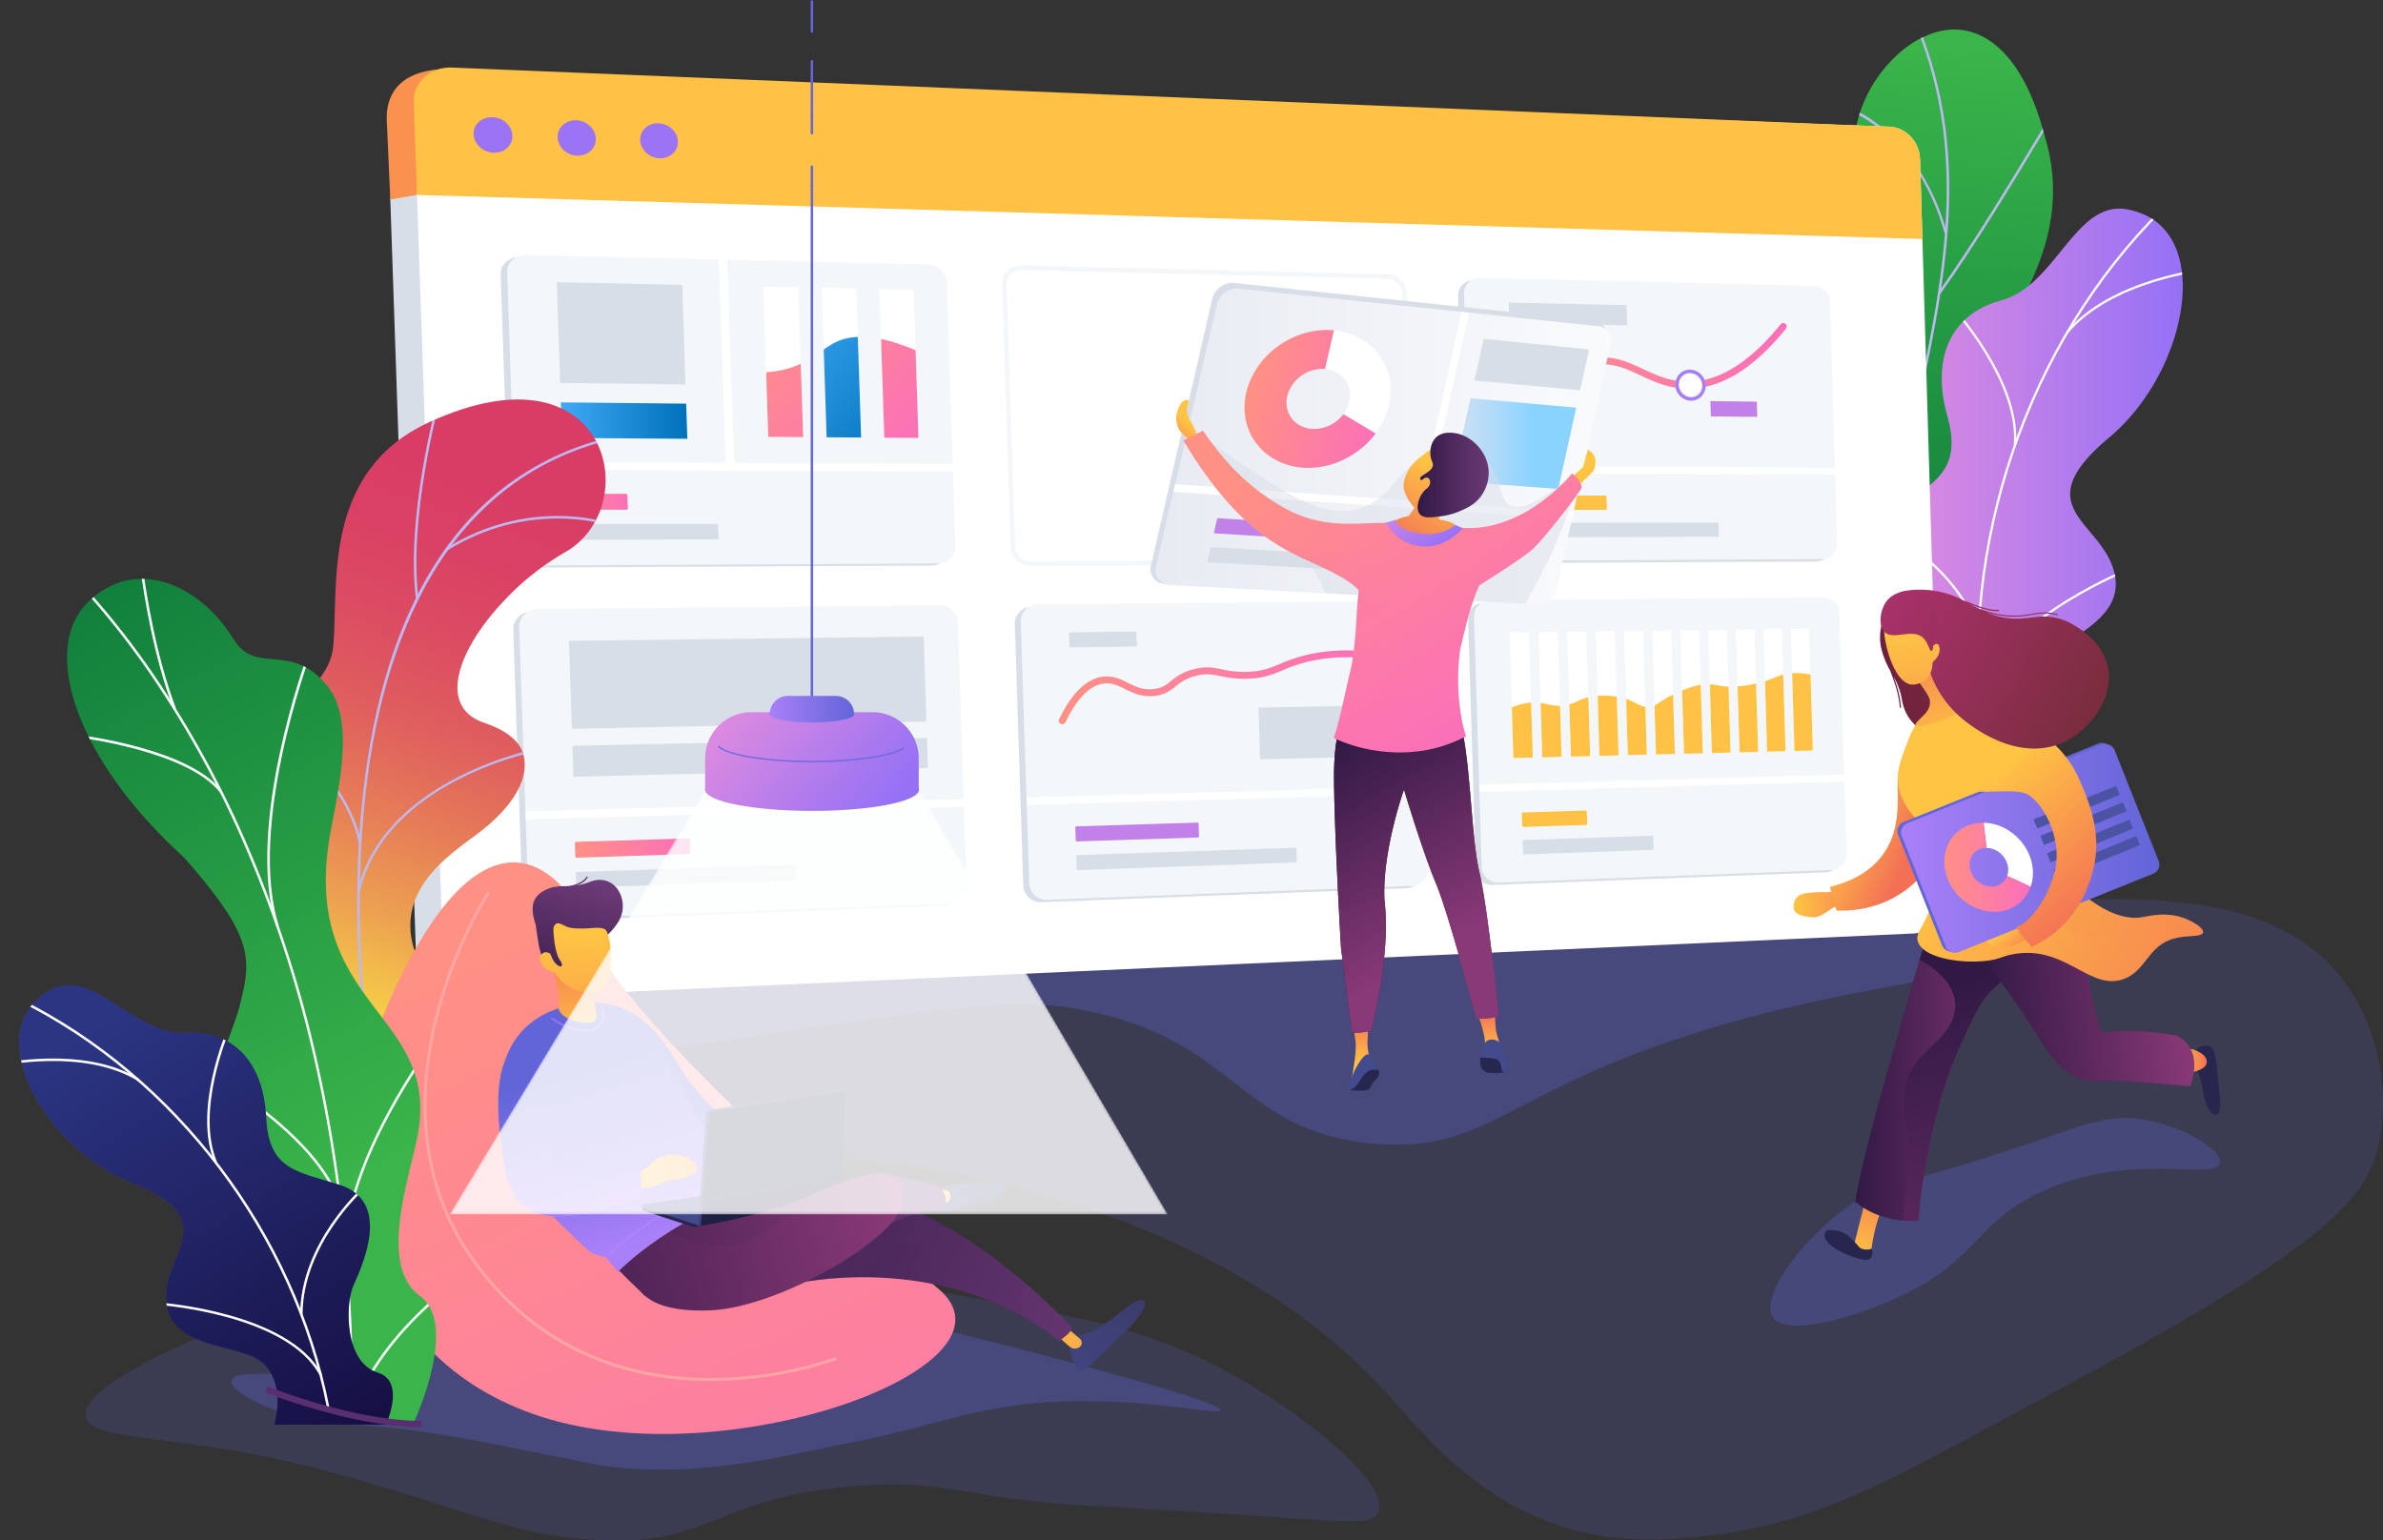 <svg xmlns="http://www.w3.org/2000/svg" xmlns:xlink="http://www.w3.org/1999/xlink" viewBox="0 0 975.86 630.98"><rect x="0" y="0" width="975.86" height="630.98" fill="#333333" stroke="none"/><defs><style>.cls-1{fill:url(#linear-gradient);}.cls-2{fill:none;}.cls-3{fill:url(#New_Gradient_Swatch_1);}.cls-4{isolation:isolate;}.cls-5{clip-path:url(#clip-path);}.cls-6{fill:url(#linear-gradient-2);}.cls-7{fill:#beb8f2;}.cls-102,.cls-114,.cls-8,.cls-9{fill:#6165d7;}.cls-72,.cls-8{opacity:0.19;}.cls-102,.cls-112,.cls-37,.cls-39,.cls-45,.cls-50,.cls-79,.cls-8,.cls-88,.cls-9,.cls-90{mix-blend-mode:multiply;}.cls-9{opacity:0.32;}.cls-10{fill:url(#linear-gradient-3);}.cls-11{fill:url(#linear-gradient-4);}.cls-12{fill:url(#linear-gradient-5);}.cls-13{clip-path:url(#clip-path-2);}.cls-14{fill:#fcfdfe;}.cls-15,.cls-79{fill:#d8dee8;}.cls-16{fill:#f4f7fa;}.cls-17,.cls-96{fill:#fff;}.cls-18{fill:#c281e8;}.cls-19{fill:url(#linear-gradient-6);}.cls-20{fill:#f8924e;}.cls-21{fill:#ffc244;}.cls-22{fill:#9c73f4;}.cls-23{fill:url(#linear-gradient-7);}.cls-24{fill:#a67ff7;}.cls-25{fill:url(#linear-gradient-8);}.cls-26{fill:url(#linear-gradient-9);}.cls-27{fill:url(#linear-gradient-10);}.cls-28{clip-path:url(#clip-path-3);}.cls-29{fill:url(#linear-gradient-11);}.cls-30{fill:url(#linear-gradient-12);}.cls-31{fill:url(#linear-gradient-13);}.cls-32{clip-path:url(#clip-path-4);}.cls-33{fill:url(#linear-gradient-14);}.cls-34{clip-path:url(#clip-path-5);}.cls-35{fill:url(#linear-gradient-15);}.cls-36{fill:url(#linear-gradient-16);}.cls-37{opacity:0.35;}.cls-38{fill:url(#linear-gradient-17);}.cls-39{opacity:0.13;}.cls-40{fill:url(#linear-gradient-18);}.cls-41{fill:#ffa6a4;}.cls-42{fill:url(#linear-gradient-19);}.cls-43{fill:url(#linear-gradient-20);}.cls-44{fill:url(#linear-gradient-21);}.cls-112,.cls-45{opacity:0.24;}.cls-46{fill:#552d63;}.cls-47{fill:url(#linear-gradient-22);}.cls-48{fill:url(#linear-gradient-23);}.cls-49{fill:url(#linear-gradient-24);}.cls-50{opacity:0.2;}.cls-51{fill:url(#linear-gradient-25);}.cls-52{fill:url(#linear-gradient-26);}.cls-53{fill:url(#linear-gradient-27);}.cls-54{fill:#9f73f8;}.cls-55{fill:#ae87f9;}.cls-56{fill:url(#linear-gradient-28);}.cls-57{fill:url(#linear-gradient-29);}.cls-58{fill:url(#linear-gradient-30);}.cls-59{fill:url(#linear-gradient-31);}.cls-60{fill:url(#linear-gradient-32);}.cls-61{fill:#26264f;}.cls-62{fill:#444b8c;}.cls-63{fill:url(#linear-gradient-33);}.cls-64{fill:#1f1f44;}.cls-65{fill:url(#linear-gradient-34);}.cls-66{fill:url(#linear-gradient-35);}.cls-67{fill:url(#linear-gradient-36);}.cls-68{fill:url(#linear-gradient-37);}.cls-69{fill:url(#linear-gradient-38);}.cls-70{fill:url(#linear-gradient-39);}.cls-71{clip-path:url(#clip-path-6);}.cls-72{fill:url(#linear-gradient-40);}.cls-73{clip-path:url(#clip-path-7);}.cls-74{fill:#5a2f71;}.cls-75{fill:url(#linear-gradient-41);}.cls-76{fill:url(#linear-gradient-42);}.cls-77{fill:url(#linear-gradient-43);}.cls-78{clip-path:url(#clip-path-8);}.cls-79{opacity:0.47;}.cls-80{fill:url(#linear-gradient-44);}.cls-81{fill:url(#linear-gradient-45);}.cls-82{fill:url(#linear-gradient-46);}.cls-83{fill:url(#linear-gradient-47);}.cls-84{fill:url(#linear-gradient-48);}.cls-85{fill:url(#linear-gradient-49);}.cls-86{fill:url(#linear-gradient-50);}.cls-87{fill:url(#linear-gradient-51);}.cls-88,.cls-90{opacity:0.25;}.cls-88{fill:url(#linear-gradient-52);}.cls-89{fill:url(#linear-gradient-53);}.cls-90{fill:url(#linear-gradient-54);}.cls-91{fill:url(#linear-gradient-55);}.cls-92{fill:url(#linear-gradient-56);}.cls-93{fill:url(#linear-gradient-57);}.cls-94{fill:url(#linear-gradient-58);}.cls-95{mask:url(#mask);}.cls-96{opacity:0.82;}.cls-97{fill:#6567d9;}.cls-98{fill:url(#linear-gradient-59);}.cls-99{fill:url(#linear-gradient-60);}.cls-100{fill:#726bdf;}.cls-101{fill:url(#linear-gradient-61);}.cls-102{opacity:0.3;}.cls-103{fill:url(#linear-gradient-62);}.cls-104{fill:url(#linear-gradient-63);}.cls-105{fill:url(#linear-gradient-64);}.cls-106{fill:url(#linear-gradient-65);}.cls-107{fill:url(#linear-gradient-66);}.cls-108{fill:url(#linear-gradient-67);}.cls-109{fill:url(#linear-gradient-68);}.cls-110{fill:url(#linear-gradient-69);}.cls-111{fill:url(#linear-gradient-70);}.cls-112{fill:#f8944e;}.cls-113{fill:url(#linear-gradient-71);}.cls-115{fill:url(#linear-gradient-72);}.cls-116{fill:url(#linear-gradient-73);}.cls-117{fill:#4c53a5;}.cls-118{fill:url(#linear-gradient-74);}.cls-119{fill:url(#linear-gradient-75);}.cls-120{fill:url(#linear-gradient-76);}.cls-121{fill:url(#linear-gradient-77);}.cls-122{fill:url(#linear-gradient-78);}.cls-123{fill:url(#linear-gradient-79);}</style><linearGradient id="linear-gradient" x1="323.35" y1="497.41" x2="323.35" y2="315.59" gradientUnits="userSpaceOnUse"><stop offset="0.3"/><stop offset="0.36" stop-color="#070707"/><stop offset="0.45" stop-color="#1b1b1b"/><stop offset="0.56" stop-color="#3b3b3b"/><stop offset="0.68" stop-color="#686868"/><stop offset="0.81" stop-color="#a2a2a2"/><stop offset="0.95" stop-color="#e7e7e7"/><stop offset="1" stop-color="#fff"/></linearGradient><linearGradient id="New_Gradient_Swatch_1" x1="40.1" y1="415.45" x2="145.4" y2="588.8" gradientUnits="userSpaceOnUse"><stop offset="0" stop-color="#2b3582"/><stop offset="1" stop-color="#150e42"/></linearGradient><clipPath id="clip-path" transform="translate(7.83)"><path class="cls-2" d="M765,335.63q-21.82-.76-43.69-2.55c-.21.24-8.35-30.35,4.62-48.3,25.72-34.84,2.9-61-4.57-77.21-11.61-22.71-10.2-52,16.5-49.52,26,1.83,24-51,15.15-90.8C747.1,48,763,22.17,780.87,14.68c18.2-8.12,38.4,2.14,48.5,40.63,13.75,44.33-16.28,75.32-26,99.39-9.58,23.63,20.44,38.57.07,60.82-17,19.66-39.54,34.93-28.35,56C786.48,292.34,786.3,310.4,765,335.63Z"/></clipPath><linearGradient id="linear-gradient-2" x1="1468.74" y1="159.3" x2="1365.36" y2="453.14" gradientTransform="matrix(-0.92, -0.4, -0.4, 0.92, 2191.89, 461.14)" gradientUnits="userSpaceOnUse"><stop offset="0" stop-color="#39b54a"/><stop offset="1" stop-color="#006837"/></linearGradient><linearGradient id="linear-gradient-3" x1="782.89" y1="330.89" x2="849.05" y2="353.13" gradientUnits="userSpaceOnUse"><stop offset="0" stop-color="#ab316d"/><stop offset="1" stop-color="#792d3d"/></linearGradient><linearGradient id="linear-gradient-4" x1="783.98" y1="301.04" x2="835.9" y2="301.04" gradientUnits="userSpaceOnUse"><stop offset="0" stop-color="#ffc444"/><stop offset="1" stop-color="#f36f56"/></linearGradient><linearGradient id="linear-gradient-5" x1="759.61" y1="194.97" x2="886.03" y2="194.97" gradientUnits="userSpaceOnUse"><stop offset="0" stop-color="#e38ddd"/><stop offset="1" stop-color="#9571f6"/></linearGradient><clipPath id="clip-path-2" transform="translate(7.83)"><path class="cls-2" d="M829.43,302,782,317.69c-5-5.81-12.64-17-3.72-23.38,12.4-8.82,4.47-33.21-2.23-40.51-8.3-9-27.2-30.47-8.25-44.42,15.78-11.61,28.33-15.87,21.82-39.06s1.09-41.61,22.19-47.28c22.21-6,30.18-40.95,51.27-37.34,36.75,6.3,25.73,66-7,93.4s-6.51,33.59.84,51.87c10,25-26.19,31.23-31.87,44.31C820.53,285.54,825.53,295.89,829.43,302Z"/></clipPath><linearGradient id="linear-gradient-6" x1="426.47" y1="151.63" x2="482.41" y2="151.63" gradientUnits="userSpaceOnUse"><stop offset="0" stop-color="#ff9085"/><stop offset="1" stop-color="#fb6fbb"/></linearGradient><linearGradient id="linear-gradient-7" x1="612.51" y1="154.12" x2="723.85" y2="154.12" xlink:href="#linear-gradient-6"/><linearGradient id="linear-gradient-8" x1="227.55" y1="347.36" x2="274.85" y2="347.36" xlink:href="#linear-gradient-6"/><linearGradient id="linear-gradient-9" x1="229.67" y1="172.28" x2="281.47" y2="172.28" gradientUnits="userSpaceOnUse"><stop offset="0" stop-color="#3fa9f5"/><stop offset="1" stop-color="#0071bc"/></linearGradient><linearGradient id="linear-gradient-10" x1="222.73" y1="205.52" x2="249.27" y2="205.52" xlink:href="#linear-gradient-6"/><clipPath id="clip-path-3" transform="translate(7.83)"><path class="cls-2" d="M300.27,152.6q.47,14.18.94,28.34l71.35.48-1.17-36c-19.17-9.13-29.77-8.29-35.93-5.74-6.93,2.87-10.8,9-22.43,11.76A46.53,46.53,0,0,1,300.27,152.6Z"/></clipPath><linearGradient id="linear-gradient-11" x1="299.41" y1="143.71" x2="362.41" y2="199.59" xlink:href="#linear-gradient-6"/><linearGradient id="linear-gradient-12" x1="314" y1="128.42" x2="376.42" y2="183.78" xlink:href="#linear-gradient-9"/><linearGradient id="linear-gradient-13" x1="323.44" y1="118.8" x2="385.45" y2="173.8" xlink:href="#linear-gradient-6"/><clipPath id="clip-path-4" transform="translate(7.83)"><path class="cls-2" d="M605.06,293.29c6.66-4.69,12.08-5.62,15.9-5.53,4.84.12,6.45,1.84,11.66,1.19s5.67-2.72,11.6-3.68a31.8,31.8,0,0,1,11.51.4c6.85,1.5,7.19,4,11.38,3.83,3.87-.15,4.09-2.3,11.64-5.67,3.56-1.59,6.89-3.07,11.34-3.46,4.84-.43,5.23.95,11.4.87a46.21,46.21,0,0,0,11.11-1.59c6.51-1.62,7.31-3.08,11.72-3.74a25.29,25.29,0,0,1,11.8,1.18l1,33.31-131.26,3.43Q605.45,303.56,605.06,293.29Z"/></clipPath><linearGradient id="linear-gradient-14" x1="425.75" y1="281.52" x2="558.46" y2="281.52" xlink:href="#linear-gradient-6"/><clipPath id="clip-path-5" transform="translate(7.83)"><path class="cls-2" d="M124.43,443.44H171.2s8.81-24-2.65-40.93c-23.39-34.54,8.5-52.62,20.73-62.18,18.43-14.43,28.39-35.19,1.28-44.22s.13-51.05,33.26-70.06c32.43-18.6,18.07-87-55.81-53.15-44.11,20.19-37.2,67-39.33,91.42s-38.49,26.47-26,56.34c10.63,25.51,30.83,44.12,15.41,61.66S101,419.52,124.43,443.44Z"/></clipPath><linearGradient id="linear-gradient-15" x1="207.21" y1="171.21" x2="114.09" y2="435.86" gradientUnits="userSpaceOnUse"><stop offset="0.08" stop-color="#d93c65"/><stop offset="0.21" stop-color="#da4064"/><stop offset="0.35" stop-color="#dc4d62"/><stop offset="0.49" stop-color="#e0615d"/><stop offset="0.62" stop-color="#e67e57"/><stop offset="0.76" stop-color="#eda350"/><stop offset="0.9" stop-color="#f6d047"/><stop offset="1" stop-color="#fdf53f"/></linearGradient><linearGradient id="linear-gradient-16" x1="197.84" y1="385.32" x2="384.32" y2="783.69" xlink:href="#linear-gradient-6"/><linearGradient id="linear-gradient-17" x1="219.25" y1="375.3" x2="405.73" y2="773.66" xlink:href="#linear-gradient-6"/><linearGradient id="linear-gradient-18" x1="197.84" y1="385.32" x2="384.32" y2="783.69" xlink:href="#linear-gradient-6"/><linearGradient id="linear-gradient-19" x1="-2018.24" y1="321.61" x2="-1979.5" y2="321.61" gradientTransform="matrix(0.66, -0.75, 0.75, 0.66, 1514.76, -1174.16)" gradientUnits="userSpaceOnUse"><stop offset="0" stop-color="#40447e"/><stop offset="1" stop-color="#3c3b6b"/></linearGradient><linearGradient id="linear-gradient-20" x1="607.76" y1="394.81" x2="919.45" y2="718.26" gradientTransform="translate(-201.89 12.43) rotate(5.62)" xlink:href="#linear-gradient-4"/><linearGradient id="linear-gradient-21" x1="93.39" y1="523.89" x2="284.9" y2="625.61" gradientTransform="translate(128.89 -36.78) rotate(-3.5)" gradientUnits="userSpaceOnUse"><stop offset="0" stop-color="#311944"/><stop offset="1" stop-color="#6b3976"/></linearGradient><linearGradient id="linear-gradient-22" x1="20.88" y1="569.46" x2="194.53" y2="537.2" gradientTransform="translate(128.89 -36.78) rotate(-3.5)" gradientUnits="userSpaceOnUse"><stop offset="0" stop-color="#311944"/><stop offset="1" stop-color="#893976"/></linearGradient><linearGradient id="linear-gradient-23" x1="163.75" y1="600.39" x2="119.05" y2="494.53" gradientTransform="translate(128.89 -36.78) rotate(-3.5)" gradientUnits="userSpaceOnUse"><stop offset="0" stop-color="#aa80f9"/><stop offset="1" stop-color="#6165d7"/></linearGradient><linearGradient id="linear-gradient-24" x1="93.59" y1="551.41" x2="74.62" y2="477.18" xlink:href="#linear-gradient-23"/><linearGradient id="linear-gradient-25" x1="93.59" y1="551.41" x2="74.62" y2="477.18" xlink:href="#linear-gradient-23"/><linearGradient id="linear-gradient-26" x1="88.2" y1="527.4" x2="179.36" y2="503.22" gradientTransform="translate(128.89 -36.78) rotate(-3.5)" xlink:href="#linear-gradient-4"/><linearGradient id="linear-gradient-27" x1="75.95" y1="560.82" x2="55.98" y2="482.72" gradientTransform="translate(128.89 -36.78) rotate(-3.5)" gradientUnits="userSpaceOnUse"><stop offset="0.28" stop-color="#aa80f9"/><stop offset="1" stop-color="#6165d7"/></linearGradient><linearGradient id="linear-gradient-28" x1="70.15" y1="471.56" x2="71.95" y2="423.7" gradientTransform="translate(128.89 -36.78) rotate(-3.5)" xlink:href="#linear-gradient-4"/><linearGradient id="linear-gradient-29" x1="60.17" y1="455.27" x2="78.19" y2="404.18" xlink:href="#linear-gradient-21"/><linearGradient id="linear-gradient-30" x1="72.67" y1="424.92" x2="71.53" y2="517.06" gradientTransform="translate(128.89 -36.78) rotate(-3.5)" xlink:href="#linear-gradient-4"/><linearGradient id="linear-gradient-31" x1="53.46" y1="454.12" x2="75.6" y2="404.43" xlink:href="#linear-gradient-21"/><linearGradient id="linear-gradient-32" x1="55.62" y1="453.58" x2="73.52" y2="402.84" xlink:href="#linear-gradient-21"/><linearGradient id="linear-gradient-33" x1="115.87" y1="521.09" x2="178.17" y2="521.09" gradientTransform="translate(128.89 -36.78) rotate(-3.5)" xlink:href="#linear-gradient-19"/><linearGradient id="linear-gradient-34" x1="-716.49" y1="633.75" x2="-685.54" y2="633.75" gradientTransform="translate(799.02 -362.48) rotate(-22.13)" xlink:href="#linear-gradient-19"/><linearGradient id="linear-gradient-35" x1="207.23" y1="530.74" x2="518.93" y2="854.21" gradientTransform="translate(128.89 -36.78) rotate(-3.5)" xlink:href="#linear-gradient-4"/><linearGradient id="linear-gradient-36" x1="77.88" y1="552.86" x2="220.64" y2="538.94" xlink:href="#linear-gradient-21"/><linearGradient id="linear-gradient-37" x1="22.99" y1="580.83" x2="196.64" y2="548.56" xlink:href="#linear-gradient-22"/><linearGradient id="linear-gradient-38" x1="84.93" y1="558.2" x2="189.99" y2="535.74" xlink:href="#linear-gradient-21"/><linearGradient id="linear-gradient-39" x1="146.79" y1="477.71" x2="-41.41" y2="152.3" gradientTransform="matrix(1, 0, 0, 1, 0, 0)" xlink:href="#linear-gradient-2"/><clipPath id="clip-path-6" transform="translate(7.83)"><path class="cls-2" d="M113.74,583h47.74s19-40.35,2.55-52.28-5.11-45.58-1.13-64.23c10.79-50.58-45.06-53.24-36.38-119.35,2.31-17.58,12.59-50.34-.38-66.3-14.77-18.19-29.17-4.17-38.26-18.95-14.22-23.09-40.77-34.21-60-14.93-19,19-4.89,63.8,39.56,104.16,28.62,32.56,28,41.1,22.73,61.38-3.69,14.21-22.45,50-4.83,67.63S115.77,516,106.06,531.3C91.29,554.61,113.74,583,113.74,583Z"/></clipPath><linearGradient id="linear-gradient-40" x1="40.02" y1="415.33" x2="144.64" y2="587.56" xlink:href="#linear-gradient-5"/><clipPath id="clip-path-7" transform="translate(7.83)"><path class="cls-3" d="M104.49,583.55h45.75c2.67-6.48,6.07-18.43-3.5-21.37-13.31-4.1-13.45-27.56-9.73-35.83,4.61-10.24,14.85-34.3-5.63-41-17-5.54-29.18-5.63-30.2-27.64s-12.92-35.83-32.89-34.68c-21,1.21-38-26.87-55.28-17.66-30.1,16.06-3.32,64.75,33,79.08s15.33,27.31,14.2,45.3C58.7,554.37,92,549.38,100.67,559.11,107.49,566.73,106.13,577.17,104.49,583.55Z"/></clipPath><linearGradient id="linear-gradient-41" x1="417.77" y1="182.86" x2="656.04" y2="182.86" gradientUnits="userSpaceOnUse"><stop offset="0" stop-color="#e3e7ef"/><stop offset="1" stop-color="#fafbfd"/></linearGradient><linearGradient id="linear-gradient-42" x1="594.57" y1="181.71" x2="645.48" y2="181.71" gradientUnits="userSpaceOnUse"><stop offset="0" stop-color="#cce0f4"/><stop offset="0.15" stop-color="#c3def6"/><stop offset="0.4" stop-color="#a9d9fa"/><stop offset="0.65" stop-color="#8ad3ff"/></linearGradient><linearGradient id="linear-gradient-43" x1="1159.79" y1="158.22" x2="1216.35" y2="158.22" gradientTransform="matrix(1, 0.06, -0.26, 1.01, -614.55, -64.36)" xlink:href="#linear-gradient-6"/><clipPath id="clip-path-8" transform="translate(7.83)"><path class="cls-2" d="M621.58,247.54l-150.1-7.88c-4.18-.22-6.83-3.59-5.91-7.53l25-107.67a8.53,8.53,0,0,1,9-6.24L646.71,133.6a5.76,5.76,0,0,1,5,7.22l-22.1,100.41A8.2,8.2,0,0,1,621.58,247.54Z"/></clipPath><linearGradient id="linear-gradient-44" x1="478.56" y1="172.84" x2="468.25" y2="183.99" xlink:href="#linear-gradient-4"/><linearGradient id="linear-gradient-45" x1="638.43" y1="194.13" x2="622.88" y2="210.94" xlink:href="#linear-gradient-4"/><linearGradient id="linear-gradient-46" x1="576.19" y1="155.21" x2="643.57" y2="262.3" xlink:href="#linear-gradient-6"/><linearGradient id="linear-gradient-47" x1="602.06" y1="431.38" x2="602.06" y2="414.29" xlink:href="#linear-gradient-4"/><linearGradient id="linear-gradient-48" x1="549.95" y1="436.25" x2="549.95" y2="415.65" xlink:href="#linear-gradient-4"/><linearGradient id="linear-gradient-49" x1="-285.21" y1="-254.06" x2="-203.78" y2="-124.63" gradientTransform="translate(858.3 338.15) rotate(-19.17)" xlink:href="#linear-gradient-6"/><linearGradient id="linear-gradient-50" x1="538.43" y1="355.33" x2="605.83" y2="355.33" gradientTransform="matrix(1, 0, 0, 1, 0, 0)" xlink:href="#linear-gradient-22"/><linearGradient id="linear-gradient-51" x1="536.28" y1="305.08" x2="584.84" y2="386.64" gradientTransform="matrix(1, 0, 0, 1, 0, 0)" xlink:href="#linear-gradient-22"/><linearGradient id="linear-gradient-52" x1="555.4" y1="293.7" x2="603.96" y2="375.26" gradientTransform="matrix(1, 0, 0, 1, 0, 0)" xlink:href="#linear-gradient-22"/><linearGradient id="linear-gradient-53" x1="516.98" y1="177.65" x2="596.85" y2="304.6" xlink:href="#linear-gradient-6"/><linearGradient id="linear-gradient-54" x1="485.57" y1="169.97" x2="578.22" y2="317.23" xlink:href="#linear-gradient-6"/><linearGradient id="linear-gradient-55" x1="585.06" y1="193.71" x2="565.64" y2="225.13" xlink:href="#linear-gradient-4"/><linearGradient id="linear-gradient-56" x1="572.71" y1="194.57" x2="601.82" y2="194.57" gradientTransform="matrix(1, 0, 0, 1, 0, 0)" xlink:href="#linear-gradient-21"/><linearGradient id="linear-gradient-57" x1="-10.99" y1="-88.89" x2="-29.78" y2="-58.49" gradientTransform="translate(609.77 273.24) rotate(-13.66)" xlink:href="#linear-gradient-4"/><linearGradient id="linear-gradient-58" x1="564.68" y1="198.2" x2="581.44" y2="224.84" xlink:href="#linear-gradient-5"/><mask id="mask" x="184.15" y="315.59" width="294.05" height="181.82" maskUnits="userSpaceOnUse"><g transform="translate(7.83)"><polygon class="cls-1" points="285.94 315.59 176.32 497.41 470.38 497.41 365.99 319.35 285.94 315.59"/></g></mask><linearGradient id="linear-gradient-59" x1="288.7" y1="282.84" x2="352.09" y2="335.77" xlink:href="#linear-gradient-5"/><linearGradient id="linear-gradient-60" x1="291.33" y1="289.07" x2="354.72" y2="341.99" xlink:href="#linear-gradient-5"/><linearGradient id="linear-gradient-61" x1="307.38" y1="290.5" x2="341.96" y2="290.5" gradientTransform="matrix(1, 0, 0, 1, 0, 0)" xlink:href="#linear-gradient-23"/><linearGradient id="linear-gradient-62" x1="884.29" y1="434.4" x2="895.88" y2="434.4" xlink:href="#linear-gradient-4"/><linearGradient id="linear-gradient-63" x1="753.32" y1="515.27" x2="764.47" y2="480.74" xlink:href="#linear-gradient-4"/><linearGradient id="linear-gradient-64" x1="726.67" y1="370.39" x2="761.62" y2="370.39" xlink:href="#linear-gradient-4"/><linearGradient id="linear-gradient-65" x1="762.08" y1="275.34" x2="804.77" y2="275.34" gradientUnits="userSpaceOnUse"><stop offset="0" stop-color="#6e1f3f"/><stop offset="1" stop-color="#792d3d"/></linearGradient><linearGradient id="linear-gradient-66" x1="751.86" y1="430.07" x2="820.25" y2="430.07" gradientTransform="matrix(1, 0, 0, 1, 0, 0)" xlink:href="#linear-gradient-22"/><linearGradient id="linear-gradient-67" x1="785.56" y1="402" x2="838.36" y2="608.02" gradientTransform="matrix(1, 0, 0, 1, 0, 0)" xlink:href="#linear-gradient-22"/><linearGradient id="linear-gradient-68" x1="513.61" y1="498.55" x2="598.37" y2="498.55" gradientTransform="translate(238.03 -22.73) rotate(-6.32)" xlink:href="#linear-gradient-22"/><linearGradient id="linear-gradient-69" x1="508.88" y1="397.59" x2="539.54" y2="414.35" gradientTransform="translate(199.1 -13.86) rotate(-5.2)" xlink:href="#linear-gradient-4"/><linearGradient id="linear-gradient-70" x1="791.81" y1="337.14" x2="924.78" y2="421.4" xlink:href="#linear-gradient-4"/><linearGradient id="linear-gradient-71" x1="811.29" y1="381.89" x2="821.11" y2="393.13" xlink:href="#linear-gradient-4"/><linearGradient id="linear-gradient-72" x1="770.65" y1="347.52" x2="876.47" y2="347.52" gradientTransform="matrix(1, 0, 0, 1, 0, 0)" xlink:href="#linear-gradient-23"/><linearGradient id="linear-gradient-73" x1="788.43" y1="355.23" x2="823.74" y2="355.23" xlink:href="#linear-gradient-6"/><linearGradient id="linear-gradient-74" x1="805.68" y1="319.8" x2="852.01" y2="372.78" xlink:href="#linear-gradient-4"/><linearGradient id="linear-gradient-75" x1="-171.13" y1="458.49" x2="-169.09" y2="404.05" gradientTransform="matrix(-0.97, 0.23, 0.23, 0.97, 519.32, -100.03)" xlink:href="#linear-gradient-4"/><linearGradient id="linear-gradient-76" x1="766.89" y1="245.8" x2="850.2" y2="293.5" xlink:href="#linear-gradient-3"/><linearGradient id="linear-gradient-77" x1="848.21" y1="356.31" x2="940.81" y2="408.49" gradientTransform="matrix(1, 0.03, -0.03, 0.94, -76.59, -119.94)" xlink:href="#linear-gradient-3"/><linearGradient id="linear-gradient-78" x1="-481" y1="386.65" x2="-482.04" y2="470.27" gradientTransform="matrix(-0.99, 0.14, 0.15, 1.03, 240.97, -73.37)" xlink:href="#linear-gradient-4"/><linearGradient id="linear-gradient-79" x1="847.34" y1="357.85" x2="939.94" y2="410.03" gradientTransform="matrix(1, 0.03, -0.03, 0.94, -76.59, -119.94)" xlink:href="#linear-gradient-3"/></defs><g class="cls-4"><g id="Layer_2" data-name="Layer 2"><g id="Layer_1-2" data-name="Layer 1"><g class="cls-5"><path class="cls-6" d="M765,335.63q-21.82-.76-43.69-2.55c-.21.24-8.35-30.35,4.62-48.3,25.72-34.84,2.9-61-4.57-77.21-11.52-22.7-9.68-48.86,14.38-51.91,26.63-3.9,26.58-48.69,17.27-88.41C747.1,48,763,22.17,780.87,14.68c18.2-8.12,38.4,2.14,48.5,40.63,13.75,44.33-16.28,75.32-26,99.39-9.58,23.63,20.44,38.57.07,60.82-17,19.66-39.54,34.93-28.35,56C786.48,292.34,786.3,310.4,765,335.63Z" transform="translate(7.83)"/><path class="cls-7" d="M745.27,339.68c-.16-1.26,6.87-69.21,22.93-133.62,2.11-10.66,4.5-21.46,6.81-31.9,12.85-58.12,25-113-.92-169.69l.93-.42c26.05,57,13.87,112,1,170.33-2.31,10.44-4.7,21.23-6.81,31.91-16.46,66-22.91,132.89-22.91,133.31Z" transform="translate(7.83)"/><path class="cls-7" d="M786.75,120.39l-.84-.6c14-19.49,30.45-46.8,39.29-61.48,7.18-11.92,7.2-11.91,7.71-11.9l0,.52.29.4c-.43.42-3.37,5.31-7.1,11.51C817.23,73.53,800.76,100.87,786.75,120.39Z" transform="translate(7.83)"/><path class="cls-7" d="M788.49,95.47c-11-39.49-37.91-49.72-38.16-49.75l0-.4-.41-.49c.25-.21.56-.13.92,0,5.68,1.75,28.87,15.45,38.59,50.39Z" transform="translate(7.83)"/><path class="cls-7" d="M759.79,249.27h-1c.34-40.94-31.29-75.61-44.9-88.61a13.62,13.62,0,0,1-1.07-1.06l.82-.61c.07.09.48.48,1,.93C728.28,173,760.13,207.93,759.79,249.27Z" transform="translate(7.83)"/><path class="cls-7" d="M764,228.75l-.93-.44c14.08-29.59,50-35.61,50.6-35.61h0l-.08.5-.49.14.49-.14,0,.51C813.3,193.74,777.86,199.65,764,228.75Z" transform="translate(7.83)"/><path class="cls-7" d="M746.48,328.72c-.61-8.23-5.09-21.87-23-40.18-1-1.06-1-1.06-1-1.32H723l.43-.26c.06.08.41.44.82.85,18.13,18.53,22.67,32.43,23.29,40.83Z" transform="translate(7.83)"/><path class="cls-7" d="M749.41,312.8l-1-.18c2.63-15.14,21.89-28.12,33.14-34.52l.66-.38.57.85L782,279C771,285.3,752,298.07,749.41,312.8Z" transform="translate(7.83)"/></g><path class="cls-8" d="M167.57,468.36c-.07-2.21-49.71-74.46,15.13-79.09,113.49-8.11,170.24-12.15,222.68-20.75,157.56-25.86,300.71-3.24,435.26-.3,25.32.56,80-4,108.8,30.39,15.49,18.45,22.06,45.87,16.81,69.86-4.86,22.24-19.85,41.42-134.83,102.78-61,32.55-90,50.6-133.8,57-33.11,4.85-51.54,1-60.44-1.39-41.23-11.11-62.88-41-80.15-59.41-68.84-73.55-191.31-97.57-266-95.19C230.86,474.21,168.56,504.37,167.57,468.36Z" transform="translate(7.83)"/><path class="cls-9" d="M753.16,350.61c29.13,10.51,60.87,24.56,59.4,36.77-1.6,13.34-41.46,12.69-103.72,29.23C609.68,442.94,605,472.69,555.15,468.47c-57.4-4.86-56.34-44.71-124.47-55.63-25.62-4.11-62.34,1.35-135.77,12.26-49.51,7.35-88.2,15.71-111.27-6.6-1.14-1.11-12.74-12.33-12.09-20.15C173.51,374.7,289.89,352.14,753.16,350.61Z" transform="translate(7.83)"/><path class="cls-10" d="M819.73,372.84c-.27,2.29-1.38,4.14-2.85,4.72-3.66,1.44-8.41,2-14,2s-10.43-.56-14.13-2c-1.42-.56-2.51-2.32-2.82-4.52l-9.82-71.64H828Z" transform="translate(7.83)"/><ellipse class="cls-11" cx="809.94" cy="301.04" rx="25.96" ry="4.17"/><path class="cls-12" d="M777.41,300.06c1.37.84,4.36,3.65,8.34,4,26.48,2.08,37.61-3.38,38.57-4.17.17-.14-.82-11.44-.66-11.59a22,22,0,0,1,1.32-13c5.68-13.08,41.92-19.35,31.87-44.31-7.35-18.28-33.61-24.51-.84-51.87s43.79-87.1,7-93.4C842,82.09,834,117.07,811.78,123c-21.1,5.67-28.69,24.1-22.19,47.28s-6,27.45-21.82,39.06c-18.95,14,0,35.38,8.25,44.42C782.7,261.07,789.63,291.17,777.41,300.06Z" transform="translate(7.83)"/><g class="cls-13"><path class="cls-14" d="M803.6,302c-9.93-78.57,18.31-161.58,73.72-216.63l.66.67c-55.2,54.85-83.34,137.55-73.44,215.84Z" transform="translate(7.83)"/><path class="cls-14" d="M801.9,258.9c-9.94-29.54-43-44-43.3-44.19l.37-.87c.34.15,33.75,14.82,43.82,44.76Z" transform="translate(7.83)"/><path class="cls-14" d="M803.1,287.37l-.93-.16c5.34-31.06,58.41-53.06,58.94-53.28l.36.87C860.94,235,808.35,256.82,803.1,287.37Z" transform="translate(7.83)"/><path class="cls-14" d="M817.76,182.38l-.94-.07c2.12-25-23.38-53.73-23.64-54l.7-.63C794.14,128,819.91,157,817.76,182.38Z" transform="translate(7.83)"/><path class="cls-14" d="M838.87,136.67l-.72-.6C856.41,114.18,894.69,110,895.07,110l.1.94C894.79,110.94,856.88,115.08,838.87,136.67Z" transform="translate(7.83)"/></g><path class="cls-15" d="M563.55,230.7,414,231.46a7.44,7.44,0,0,1-7.54-7L403,117.08a6.74,6.74,0,0,1,7.1-6.89l149.79,3.59a7.26,7.26,0,0,1,7,7l3.21,103.16A6.57,6.57,0,0,1,563.55,230.7Z" transform="translate(7.83)"/><path class="cls-16" d="M566.22,229.84l-149.5.75a7.44,7.44,0,0,1-7.55-7L405.7,116.21a6.72,6.72,0,0,1,7.1-6.88l149.78,3.58a7.27,7.27,0,0,1,7,7L572.79,223A6.57,6.57,0,0,1,566.22,229.84Z" transform="translate(7.83)"/><polygon class="cls-17" points="580.71 190.81 415.89 190.05 415.99 193.16 580.8 193.8 580.71 190.81"/><polygon class="cls-17" points="512.48 110.77 515.07 192.68 518.15 192.69 515.56 110.85 512.48 110.77"/><path class="cls-18" d="M487.12,208.81h-58.3a.49.49,0,0,1-.51-.48l-.17-5.24a.47.47,0,0,1,.48-.48l58.31.1a.49.49,0,0,1,.49.47l.17,5.17A.46.46,0,0,1,487.12,208.81Z" transform="translate(7.83)"/><path class="cls-15" d="M503,220.38l-73.84.2a.5.5,0,0,1-.51-.48l-.17-5.24a.47.47,0,0,1,.48-.48l73.84-.08a.47.47,0,0,1,.49.46l.17,5.15A.46.46,0,0,1,503,220.38Z" transform="translate(7.83)"/><polygon class="cls-15" points="569.52 140.17 524.86 139.4 524.31 121.94 568.98 122.9 569.52 140.17"/><polygon class="cls-15" points="570.82 181.72 526.19 181.42 525.1 146.84 569.75 147.53 570.82 181.72"/><path class="cls-17" d="M455.45,139.26a13.29,13.29,0,0,1,13.07,12.56,11.66,11.66,0,0,1-1.09,5.31l15,6.92a26.81,26.81,0,0,0,2.39-12c-.5-15.54-13.84-28.45-29.86-28.78a.57.57,0,0,0-.13,0l.52,16Z" transform="translate(7.83)"/><path class="cls-19" d="M467.43,157.13A12,12,0,0,1,456.24,164a13.29,13.29,0,0,1-13.15-12.55,11.88,11.88,0,0,1,12.24-12.19l-.52-16c-16.08-.27-28.83,12.25-28.33,28s14.14,28.66,30.27,28.78a27.65,27.65,0,0,0,25.66-16Z" transform="translate(7.83)"/><path class="cls-15" d="M770.21,368c.2,6.88-5,12.74-11.52,13L186.78,409.14c-16.45,1-23.9-7.78-24.17-15.76L152,81.74l2-28.82c-.27-8,3.38-23.15,12.17-22.79L749.07,54c6.58.27,12.11,6.14,12.31,13.06Z" transform="translate(7.83)"/><path class="cls-20" d="M762.34,99.53l-1-32.43c-.2-6.92-5.73-12.79-5-15.48L174,28.27C153.56,29.11,150.27,41,150.55,49L152,81.74l10.94-1.9Z" transform="translate(7.83)"/><path class="cls-17" d="M787.44,369.18c.2,6.95-5,12.88-11.63,13.18L190.28,408.87c-8.82.4-16.3-5.87-16.57-13.94L162.93,79.84,166.07,43c-.27-8.12,3.32-12.48,12.2-12.12L766,51.91c6.65.27,12.23,6.21,12.44,13.19Z" transform="translate(7.83)"/><path class="cls-21" d="M779.43,97.88l-1-32.78c-.21-7-5.79-12.92-12.44-13.19L177.29,27.67c-8.88-.37-15.94,6-15.67,14.09l1.31,38.08Z" transform="translate(7.83)"/><path class="cls-22" d="M202,55.56c.14,4-3.3,7.16-7.69,7S186.26,59,186.12,55s3.33-7.17,7.72-7S201.89,51.55,202,55.56Z" transform="translate(7.83)"/><path class="cls-22" d="M236.17,56.76c.13,4-3.26,7.1-7.58,7s-8-3.5-8.08-7.5,3.27-7.11,7.6-7S236,52.77,236.17,56.76Z" transform="translate(7.83)"/><path class="cls-22" d="M269.78,57.94c.13,4-3.21,7-7.46,6.9s-7.83-3.47-8-7.44,3.22-7.06,7.48-6.9S269.64,54,269.78,57.94Z" transform="translate(7.83)"/><path class="cls-16" d="M414.48,231.85a8.39,8.39,0,0,1-8.45-7.93l-3.48-107.36a7.48,7.48,0,0,1,2.17-5.55,8,8,0,0,1,5.9-2.31l149.78,3.59a8.21,8.21,0,0,1,7.92,7.86l3.21,103.16a7.5,7.5,0,0,1-7.5,7.78l-149.51.76Zm-4.07-121.27a6,6,0,0,0-4.35,1.76,5.58,5.58,0,0,0-1.62,4.16l3.47,107.36a6.49,6.49,0,0,0,6.57,6.1h0L564,229.21a5.62,5.62,0,0,0,5.63-5.84l-3.21-103.16a6.33,6.33,0,0,0-6.09-6l-149.78-3.59Z" transform="translate(7.83)"/><path class="cls-15" d="M736.1,230l-136.77.69a6.92,6.92,0,0,1-6.89-6.7l-3.18-102.6a6.29,6.29,0,0,1,6.48-6.59l137,3.28a6.8,6.8,0,0,1,6.42,6.65l2.94,98.75A6.16,6.16,0,0,1,736.1,230Z" transform="translate(7.83)"/><path class="cls-16" d="M738.53,229l-136.77.69a6.93,6.93,0,0,1-6.89-6.71l-3.17-102.6a6.29,6.29,0,0,1,6.48-6.58l137,3.28a6.78,6.78,0,0,1,6.41,6.64l2.95,98.76A6.17,6.17,0,0,1,738.53,229Z" transform="translate(7.83)"/><polygon class="cls-17" points="601.67 190.85 601.76 193.82 752.82 194.41 752.74 191.55 601.67 190.85"/><path class="cls-21" d="M649.78,208.84H612a.47.47,0,0,1-.47-.46l-.15-5a.43.43,0,0,1,.43-.45l37.79.06a.45.45,0,0,1,.45.45l.16,5A.45.45,0,0,1,649.78,208.84Z" transform="translate(7.83)"/><path class="cls-15" d="M695.64,219.87l-83.3.22a.47.47,0,0,1-.46-.46l-.16-5a.44.44,0,0,1,.44-.45l83.31-.1a.46.46,0,0,1,.44.45l.15,4.9A.42.42,0,0,1,695.64,219.87Z" transform="translate(7.83)"/><path class="cls-23" d="M613.92,175.92a1.37,1.37,0,0,1-.7-.19,1.41,1.41,0,0,1-.53-1.93c9.72-17,20.85-26.19,33.06-27.33,7.72-.72,13.68,2.06,19.43,4.75,5.19,2.42,10.55,4.93,17.5,5.12,12.8.32,25.81-7.57,38.66-23.5a1.41,1.41,0,1,1,2.2,1.78c-13.43,16.65-27.18,24.92-40.93,24.54-7.54-.19-13.18-2.83-18.63-5.38-5.66-2.64-11-5.14-18-4.5-11.24,1.05-21.62,9.77-30.86,25.93A1.43,1.43,0,0,1,613.92,175.92Z" transform="translate(7.83)"/><path class="cls-17" d="M689.93,157.85a5.28,5.28,0,0,1-5.31,5.58A5.87,5.87,0,0,1,679,157.7a5.28,5.28,0,0,1,5.33-5.58A5.87,5.87,0,0,1,689.93,157.85Z" transform="translate(7.83)"/><path class="cls-24" d="M684.68,164.15h-.07a6.62,6.62,0,0,1-6.38-6.43,6.15,6.15,0,0,1,1.76-4.56,5.83,5.83,0,0,1,4.21-1.76h.09a6.61,6.61,0,0,1,6.36,6.42,6.18,6.18,0,0,1-1.75,4.56A5.86,5.86,0,0,1,684.68,164.15Zm-.48-11.32a4.41,4.41,0,0,0-3.19,1.33,4.74,4.74,0,0,0-1.34,3.52,5.16,5.16,0,0,0,5,5,4.37,4.37,0,0,0,3.25-1.33,4.77,4.77,0,0,0,1.34-3.51,5.18,5.18,0,0,0-5-5Z" transform="translate(7.83)"/><polygon class="cls-15" points="666.38 133.26 618.11 132.32 617.85 123.95 666.13 124.99 666.38 133.26"/><polygon class="cls-18" points="719.62 170.75 700.62 170.56 700.43 164.3 719.44 164.52 719.62 170.75"/><path class="cls-15" d="M378.33,371.08l-163.88,6.25c-4.43.17-8.14-3-8.28-7.07l-3.81-112.4c-.14-4.08,3.35-7.42,7.79-7.46l164.19-1.5a7.47,7.47,0,0,1,7.66,7l3.51,107.8A7.29,7.29,0,0,1,378.33,371.08Z" transform="translate(7.83)"/><path class="cls-16" d="M380.77,370.1l-163.88,6.25c-4.43.17-8.15-3-8.28-7.07l-3.82-112.4c-.14-4.08,3.36-7.42,7.8-7.46l164.19-1.5a7.47,7.47,0,0,1,7.66,7L388,362.74A7.3,7.3,0,0,1,380.77,370.1Z" transform="translate(7.83)"/><polygon class="cls-17" points="395.75 327.32 215.11 332.38 215.22 335.63 395.85 330.44 395.75 327.32"/><polygon class="cls-15" points="379.38 295.56 234.19 298.52 232.97 262.49 378.24 260.73 379.38 295.56"/><polygon class="cls-15" points="380 314.58 234.85 318.19 234.42 305.48 379.6 302.29 380 314.58"/><path class="cls-25" d="M274.33,349.82l-46,1.5a.53.53,0,0,1-.56-.49l-.18-5.48a.52.52,0,0,1,.52-.52l46.05-1.43a.52.52,0,0,1,.55.48l.18,5.43A.51.51,0,0,1,274.33,349.82Z" transform="translate(7.83)"/><path class="cls-15" d="M317.49,360.51l-88.78,3.14a.53.53,0,0,1-.56-.48l-.18-5.49a.52.52,0,0,1,.52-.52l88.79-3a.49.49,0,0,1,.53.47L318,360A.5.5,0,0,1,317.49,360.51Z" transform="translate(7.83)"/><path class="cls-15" d="M380.75,224.53a7,7,0,0,1-7.2,7.13l-164.24.83c-4.44,0-8.16-3.27-8.3-7.35l-3.82-112.65c-.14-4.09,3.36-7.32,7.81-7.21l164.55,3.94a7.8,7.8,0,0,1,7.68,7.28Z" transform="translate(7.83)"/><path class="cls-16" d="M383.42,223.67a7,7,0,0,1-7.2,7.13L212,231.63c-4.45,0-8.17-3.27-8.31-7.36l-3.82-112.64c-.14-4.09,3.36-7.32,7.82-7.22l164.54,3.94a7.8,7.8,0,0,1,7.68,7.29Z" transform="translate(7.83)"/><polygon class="cls-17" points="391.23 190.01 210.21 189.17 210.32 192.43 391.33 193.14 391.23 190.01"/><polygon class="cls-17" points="294.37 105.51 297.25 191.78 300.66 191.79 297.8 105.59 294.37 105.51"/><polygon class="cls-15" points="280.73 157.47 229.4 156.85 228 115.58 279.36 116.69 280.73 157.47"/><polygon class="cls-26" points="281.47 179.73 230.16 179.38 229.67 164.82 280.99 165.34 281.47 179.73"/><path class="cls-27" d="M248.75,208.77H223.48a.54.54,0,0,1-.56-.5l-.19-5.49a.5.5,0,0,1,.53-.5l25.27,0a.54.54,0,0,1,.56.5l.18,5.46A.49.49,0,0,1,248.75,208.77Z" transform="translate(7.83)"/><path class="cls-15" d="M285.92,220.94l-62,.18a.54.54,0,0,1-.56-.5l-.18-5.5a.5.5,0,0,1,.52-.5l62,0a.53.53,0,0,1,.54.49l.17,5.37A.48.48,0,0,1,285.92,220.94Z" transform="translate(7.83)"/><polygon class="cls-17" points="328.91 179.04 314.62 178.94 312.58 117.4 326.88 117.7 328.91 179.04"/><polygon class="cls-17" points="352.64 179.21 338.51 179.11 336.49 117.91 350.63 118.22 352.64 179.21"/><polygon class="cls-17" points="376.11 179.38 362.13 179.28 360.14 118.42 374.13 118.72 376.11 179.38"/><g class="cls-28"><polygon class="cls-29" points="328.91 179.04 314.62 178.94 313.56 146.99 327.85 147.19 328.91 179.04"/><polygon class="cls-30" points="352.64 179.21 338.51 179.11 336.96 132.12 351.1 132.37 352.64 179.21"/><polygon class="cls-31" points="376.11 179.38 362.13 179.28 360.78 137.93 374.76 138.16 376.11 179.38"/></g><path class="cls-15" d="M739.9,357.3l-136.5,5.2a6.63,6.63,0,0,1-6.87-6.47l-3.17-102.39a6.52,6.52,0,0,1,6.47-6.79l136.73-1.25A6.52,6.52,0,0,1,743,252l2.94,98.56A6.41,6.41,0,0,1,739.9,357.3Z" transform="translate(7.83)"/><path class="cls-16" d="M742.34,356.32l-136.5,5.2a6.65,6.65,0,0,1-6.88-6.47l-3.17-102.39a6.55,6.55,0,0,1,6.47-6.8L739,244.62a6.5,6.5,0,0,1,6.4,6.42l2.94,98.57A6.41,6.41,0,0,1,742.34,356.32Z" transform="translate(7.83)"/><polygon class="cls-17" points="605.73 321.43 605.82 324.4 756.59 320.06 756.5 317.21 605.73 321.43"/><path class="cls-21" d="M641.7,337.89l-25.7.83a.44.44,0,0,1-.46-.44l-.16-5a.46.46,0,0,1,.44-.47l25.7-.8a.46.46,0,0,1,.46.44l.15,5A.46.46,0,0,1,641.7,337.89Z" transform="translate(7.83)"/><path class="cls-15" d="M668.9,348.1,616.35,350a.46.46,0,0,1-.47-.44l-.15-5a.46.46,0,0,1,.44-.47l52.55-1.78a.44.44,0,0,1,.45.43l.15,4.94A.44.44,0,0,1,668.9,348.1Z" transform="translate(7.83)"/><polygon class="cls-17" points="627.71 310.3 619.76 310.5 618.18 259.08 626.13 258.99 627.71 310.3"/><polygon class="cls-17" points="639.48 310 631.58 310.21 630 258.94 637.91 258.84 639.48 310"/><polygon class="cls-17" points="651.18 309.71 643.33 309.91 641.76 258.79 649.62 258.69 651.18 309.71"/><polygon class="cls-17" points="662.81 309.41 655.01 309.61 653.45 258.64 661.26 258.55 662.81 309.41"/><polygon class="cls-17" points="674.38 309.12 666.62 309.32 665.07 258.5 672.83 258.4 674.38 309.12"/><polygon class="cls-17" points="685.87 308.83 678.16 309.02 676.62 258.36 684.34 258.26 685.87 308.83"/><polygon class="cls-17" points="697.3 308.54 689.63 308.73 688.1 258.21 695.78 258.12 697.3 308.54"/><polygon class="cls-17" points="708.66 308.25 701.04 308.44 699.52 258.07 707.15 257.98 708.66 308.25"/><polygon class="cls-17" points="719.96 307.96 712.38 308.16 710.87 257.93 718.45 257.83 719.96 307.96"/><polygon class="cls-17" points="731.19 307.68 723.65 307.87 722.15 257.79 729.69 257.69 731.19 307.68"/><polygon class="cls-17" points="742.36 307.39 734.86 307.58 733.37 257.65 740.87 257.56 742.36 307.39"/><g class="cls-32"><polygon class="cls-21" points="627.71 310.3 619.76 310.5 618.94 283.81 626.89 283.66 627.71 310.3"/><polygon class="cls-21" points="639.48 310 631.58 310.21 630.37 270.84 638.27 270.71 639.48 310"/><polygon class="cls-21" points="651.18 309.71 643.33 309.91 642.26 275.18 650.12 275.04 651.18 309.71"/><polygon class="cls-21" points="662.81 309.41 655.01 309.61 653.94 274.6 661.75 274.47 662.81 309.41"/><polygon class="cls-21" points="674.38 309.12 666.62 309.32 665.43 270.3 673.19 270.18 674.38 309.12"/><polygon class="cls-21" points="685.87 308.83 678.16 309.02 677.11 274.6 684.83 274.47 685.87 308.83"/><polygon class="cls-21" points="697.3 308.54 689.63 308.73 688.5 271.54 696.18 271.42 697.3 308.54"/><polygon class="cls-21" points="708.66 308.25 701.04 308.44 700.03 275.07 707.66 274.94 708.66 308.25"/><polygon class="cls-21" points="719.96 307.96 712.38 308.16 711.35 274.03 718.94 273.9 719.96 307.96"/><polygon class="cls-21" points="731.19 307.68 723.65 307.87 722.5 269.41 730.04 269.3 731.19 307.68"/><polygon class="cls-21" points="742.36 307.39 734.86 307.58 733.78 271.44 741.28 271.32 742.36 307.39"/></g><path class="cls-15" d="M567.94,363.86l-149.2,5.68a7.13,7.13,0,0,1-7.53-6.75l-3.47-107.14a7,7,0,0,1,7.09-7.12l149.47-1.36a7,7,0,0,1,7,6.71l3.21,103A6.83,6.83,0,0,1,567.94,363.86Z" transform="translate(7.83)"/><path class="cls-16" d="M570.37,362.87l-149.19,5.69a7.13,7.13,0,0,1-7.53-6.76l-3.47-107.14a7,7,0,0,1,7.08-7.11l149.47-1.36a7,7,0,0,1,7,6.71l3.21,103A6.82,6.82,0,0,1,570.37,362.87Z" transform="translate(7.83)"/><polygon class="cls-17" points="584.83 322.04 420.35 326.65 420.45 329.75 584.93 325.03 584.83 322.04"/><path class="cls-18" d="M482.72,343.05l-49.53,1.61a.47.47,0,0,1-.5-.46l-.17-5.23a.48.48,0,0,1,.47-.49l49.54-1.54a.48.48,0,0,1,.49.46l.17,5.16A.48.48,0,0,1,482.72,343.05Z" transform="translate(7.83)"/><path class="cls-15" d="M522.79,353.26l-89.22,3.15a.48.48,0,0,1-.51-.46l-.16-5.23a.48.48,0,0,1,.47-.49l89.23-3a.48.48,0,0,1,.49.45l.16,5.12A.47.47,0,0,1,522.79,353.26Z" transform="translate(7.83)"/><path class="cls-33" d="M427.16,296.63a1.5,1.5,0,0,1-.61-.14,1.42,1.42,0,0,1-.66-1.89c5.21-10.76,11.25-16.62,17.94-17.42,4.13-.49,7.25,1.05,10.27,2.54,3.19,1.57,6.21,3.06,10.65,2.51,3.37-.41,5-1.69,7-3.3a22.62,22.62,0,0,1,9.06-4.77c5-1.36,8.11-.73,11.71,0a40.9,40.9,0,0,0,10,1.05c6.23-.13,9.55-1.5,13.75-3.25a66.44,66.44,0,0,1,11.79-3.9,74.45,74.45,0,0,1,29.14-.44,1.42,1.42,0,1,1-.48,2.79,71.74,71.74,0,0,0-28,.41,63.48,63.48,0,0,0-11.33,3.75c-4.3,1.79-8,3.33-14.77,3.47A43.51,43.51,0,0,1,492,276.94c-3.38-.69-6.05-1.23-10.41-.05a20,20,0,0,0-8,4.26c-2.2,1.74-4.28,3.38-8.45,3.89-5.28.64-9-1.18-12.25-2.79-2.88-1.42-5.37-2.65-8.67-2.26-5.68.68-11,6-15.73,15.84A1.43,1.43,0,0,1,427.16,296.63Z" transform="translate(7.83)"/><polygon class="cls-15" points="566.78 309.77 516.02 311.03 515.35 289.84 566.13 288.84 566.78 309.77"/><path class="cls-15" d="M457.27,264.84l-26.64.36a.51.51,0,0,1-.51-.47l-.16-5.24a.47.47,0,0,1,.47-.48l26.65-.32a.5.5,0,0,1,.5.47l.16,5.2A.47.47,0,0,1,457.27,264.84Z" transform="translate(7.83)"/><path class="cls-8" d="M195.81,519.65c-26.26,1.12-55.47,3.43-90,15.29C98,537.63,25,564.53,27.31,580c1.68,11.42,40.1,6.39,100.29,23,63.48,17.48,75.13,26.53,112.37,27.94,42.75,1.61,45-16.95,100.19-22.08,31.23-2.91,41.6,2,71.48,5.63,12.11,1.47,18.74,1.83,38.05,2.86,88,4.67,103.81,9.09,106.88,2.17,5.17-11.67-31.7-42.11-66.12-59.91-29.93-15.47-55.45-20-104.44-28.87C301.82,515.53,239.4,517.8,195.81,519.65Z" transform="translate(7.83)"/><path class="cls-9" d="M391.81,548C169,491.65,156.31,503.25,152.7,509.14c-6.6,10.75.76,30.29,14.34,48.06-11.95-2.5-23.61-2.7-33.36,1.07-20.18,7.79-46.08,1.51-46.67,7.3-.66,6.47,28.34,17.51,44.64,17.86,35.5.77,74.57,11.06,94.47,14.3,42.93,11.06,91.41-2.49,113.31-6.62,39.19-7.4,54.81-17.1,95.43-17.22,32.59-.1,56.56,5.86,57,3.75C492.77,573.57,403.1,550.82,391.81,548Z" transform="translate(7.83)"/><g class="cls-34"><path class="cls-35" d="M124.43,443.44H171.2s8.81-24-2.65-40.93c-23.39-34.54,8.5-52.62,20.73-62.18,18.43-14.43,26.56-33.07,4.39-45.17-25.09-13.68-3-50.1,30.15-69.11,32.43-18.6,18.07-87-55.81-53.15-44.11,20.19-37.2,67-39.33,91.42s-38.49,26.47-26,56.34c10.63,25.51,30.83,44.12,15.41,61.66S101,419.52,124.43,443.44Z" transform="translate(7.83)"/><path class="cls-7" d="M144.66,447.79c-.11-.61-11-61-3.66-124.13,4.29-37.11,13.92-67.9,28.62-91.5,18.4-29.56,44.83-47.87,78.56-54.45l.19,1c-75.75,14.77-99.65,87-106.36,145.06-7.28,63,3.54,123.23,3.65,123.83Z" transform="translate(7.83)"/><path class="cls-7" d="M162.46,244.85c-4.09-32.81,8.39-79.33,8.52-79.79l1,.26c-.12.47-12.55,46.8-8.49,79.4Z" transform="translate(7.83)"/><path class="cls-7" d="M175.28,225.51l-.54-.87c33.66-21,65.14-10.87,65.46-10.77l-.32,1C239.57,214.74,208.51,204.8,175.28,225.51Z" transform="translate(7.83)"/><path class="cls-7" d="M139.5,365.19l-1-.23c11.15-47,75.31-58.81,75.93-58.81l0,1C213.84,307.23,150.52,318.71,139.5,365.19Z" transform="translate(7.83)"/><path class="cls-7" d="M139.16,345.46c-6.13-29.47-38.2-49.81-38.52-50l.54-.87c.33.21,32.76,20.78,39,50.68Z" transform="translate(7.83)"/><path class="cls-7" d="M144.17,438.09l-1-.09c1.47-18.66,27-32.82,28.07-33.41l.49.9C171.45,405.63,145.59,420,144.17,438.09Z" transform="translate(7.83)"/><path class="cls-7" d="M141.38,423.85c-2.35-13.77-23.52-29.37-30.47-34.49a24.94,24.94,0,0,1-2.14-1.65l.76-.68c.13.14,1,.77,2,1.5,7,5.19,28.46,21,30.88,35.15Z" transform="translate(7.83)"/></g><path class="cls-36" d="M226.77,369.17s-31.42-54.4-73.91,38.11c-33.08,72.05-11.7,152.19,64.84,174.19S413.8,559,376.28,527.74C296.68,461.34,236.26,402.49,226.77,369.17Z" transform="translate(7.83)"/><g class="cls-37"><path class="cls-38" d="M190.29,418.2c-2.09,6.63-5.69,25.22-4.74,46.81.84,19.26-.91,29.32,29.73,43.33,10.5,4.8,17.76,20,33.84,29.1,7.29,4.11,34.76,19,70.22,13,23.47-4,40.94-15.49,52.71-26.21-77.5-64.94-136-122.3-145.28-155,0,0-11.48-19.86-29.94-15.16a43.14,43.14,0,0,1,10.86,22.75C209.75,391.17,197.16,396.42,190.29,418.2Z" transform="translate(7.83)"/></g><g class="cls-39"><path class="cls-40" d="M340.22,559.58c-36.2,20-96.66,32.19-141.7-1.26-41.71-31-45.43-82.86-46.82-98.69a153.84,153.84,0,0,1,10.77-71.19c-3.13,5.47-6.33,11.72-9.61,18.84-33.08,72.05-11.7,152.19,64.85,174.19,75.34,21.64,192.35-21.05,160.22-52.25A142.27,142.27,0,0,1,340.22,559.58Z" transform="translate(7.83)"/></g><path class="cls-41" d="M283.19,565.63c-1.07,0-2.15,0-3.24,0-28-.62-67.27-9.92-95.52-50.65-23.86-34.4-20.67-73.22-13.79-99.74a190.9,190.9,0,0,1,20.83-49.73.6.6,0,0,1,.84-.19.61.61,0,0,1,.18.84,190.54,190.54,0,0,0-20.68,49.42c-6.81,26.26-10,64.69,13.62,98.71,27.94,40.29,66.82,49.5,94.5,50.13A157.69,157.69,0,0,0,334,556a.61.61,0,1,1,.44,1.14A158.77,158.77,0,0,1,283.19,565.63Z" transform="translate(7.83)"/><path class="cls-42" d="M433.32,560.37c-2-2.15-5.57-11.39.95-13.29s10.2-4.33,19.23-11.57,11.35-1-1.4,10.74S436.16,563.43,433.32,560.37Z" transform="translate(7.83)"/><path class="cls-43" d="M424.78,546.87l5.37,4.69a3.36,3.36,0,0,0,4,.31,2.19,2.19,0,0,0,1-1.69,2.21,2.21,0,0,0-.76-1.82l-7.85-6.72Z" transform="translate(7.83)"/><path class="cls-44" d="M263.93,501.72c-9.49,8.31,10.32,35.57,42,26.74,38.34-10.71,87.11-5.9,120,20.87,1.91-1.7,6.63-4.36,4.47-6.55-29.69-30-57.2-47.27-80-51.89C315.91,483.9,291,478.05,263.93,501.72Z" transform="translate(7.83)"/><g class="cls-45"><path class="cls-46" d="M375.17,513.14c5.56,3.23,6.75-3.34,9.62-7.67-12.32-7.56-23.89-12.44-34.43-14.58-34.45-7-59.41-12.84-86.43,10.83-9.49,8.31,10.32,35.57,42,26.74a147.29,147.29,0,0,1,36.42-5.24C352.45,516.85,360.74,502.22,375.17,513.14Z" transform="translate(7.83)"/></g><path class="cls-47" d="M258.33,530.12l-1.95.74s-12.6-11.9-14.85-14.93c-2.74-3.7,28.12-13.13,38.13-25.47,10.53-13,2.22,15.4,2.22,15.4Z" transform="translate(7.83)"/><path class="cls-48" d="M246.9,413.41s11.19,1.53,23.45,23.28c9.22,16.35,29.24,29.9,29.24,29.9l2.06,12.86L285,482.37l-5.94-3.91L262.87,444Z" transform="translate(7.83)"/><path class="cls-49" d="M225.21,412s-27.57,3.4-28.16,35.13c-.55,29.27,10,40.62,35.94,65,2.6,2.45,6.83,2.45,7.14,2.81,1.69,1.9,3.39,3.87,5.12,5.94,23.19-22.26,49.35-29.8,49.35-29.8s-24.19-50-34.82-66.63C248.82,407.4,232.29,410.32,225.21,412Z" transform="translate(7.83)"/><g class="cls-50"><path class="cls-51" d="M271,485.93c-11.64,6.22-28.13,5.52-34.2-2.19-4.57-5.8-5.31-8-10.87-17.08-4.47-7.33-6.65-8.51-16.43-14.68a49.37,49.37,0,0,1-12-10.75,49.24,49.24,0,0,0-.46,5.92c-.55,29.27,10,40.62,35.94,65,2.6,2.45,6.83,2.45,7.14,2.81,1.69,1.9,3.39,3.87,5.12,5.94,23.19-22.26,49.35-29.8,49.35-29.8s-4-7.87-9.33-18.93C281.41,478.66,278.46,481.93,271,485.93Z" transform="translate(7.83)"/></g><path class="cls-52" d="M252,486.86s5.22.24,8.94-1.26,3.4-1.83,7.67-2.38,12.33-3,7.7-7.2c-5.15-4.69-14-3.37-16.52-.26a21.09,21.09,0,0,1-6.69,4.9Z" transform="translate(7.83)"/><path class="cls-53" d="M205.37,427.83s-15.31,1.79-6.37,51.1c4.63,25.57,27.54,22,55.2,11.4,1.87-3.91-.54-12.22-.54-12.22s-34.36,14.17-35.25-6.5C217.41,448.43,214.31,425.39,205.37,427.83Z" transform="translate(7.83)"/><path class="cls-54" d="M231.63,422.57c-6.57,0-13.25-4.87-13.57-5.1A.31.31,0,0,1,218,417a.3.3,0,0,1,.42-.06c.09.06,8.83,6.42,15.88,4.66a5.58,5.58,0,0,0,4-2.82c1.3-2.64-.17-6.05-.19-6.09a.3.3,0,0,1,.16-.4.31.31,0,0,1,.4.16c.06.15,1.6,3.7.18,6.6a6.21,6.21,0,0,1-4.36,3.14A11.64,11.64,0,0,1,231.63,422.57Z" transform="translate(7.83)"/><path class="cls-55" d="M241.37,514a.28.28,0,0,1-.22-.1.29.29,0,0,1,0-.43c.25-.22,24.94-22.33,47.24-27.78a.3.3,0,0,1,.36.23.3.3,0,0,1-.22.36c-22.15,5.42-46.73,27.42-47,27.64A.32.32,0,0,1,241.37,514Z" transform="translate(7.83)"/><path class="cls-56" d="M217.88,392.84s3.91,15.82,3.13,19.06,3.84,6.75,12,7.11-.88-16.25-.88-16.25Z" transform="translate(7.83)"/><path class="cls-57" d="M245.47,377.45c5.05-8.35-1.37-20.36-11.86-16.2-7.16,2.84-11.7.83-16.44,2.58-8.44,3.12-7.52,9.11-5.57,15.22,1.69,12.1,1.63,16.87,14.57,23.95C231.11,385.86,239.31,387.63,245.47,377.45Z" transform="translate(7.83)"/><path class="cls-58" d="M219.45,398.66s5.21,8.62,15.65,8,7.47-24.63,4.84-26c-3-1.58-7.3.45-14.24-.65-2.93-.47-5.62-3.88-6.87,0-1.41,4.46-.36,11.21-.36,11.21s-3.22-2.79-4.85.18C212.3,393.8,214.48,396.87,219.45,398.66Z" transform="translate(7.83)"/><path class="cls-59" d="M218.69,374.9s-.5,14.31,3.05,18.74c1.61,2.78-.48,2.85-2.25.79s-3.67-8.62-3.67-8.62Z" transform="translate(7.83)"/><path class="cls-60" d="M220.84,364.18h-.07a.28.28,0,0,1-.3-.27.29.29,0,0,1,.27-.3h0c.47,0,9.58-.64,11.54-4.43a.3.3,0,0,1,.39-.12.28.28,0,0,1,.12.38C230.72,363.47,221.78,364.12,220.84,364.18Z" transform="translate(7.83)"/><path class="cls-61" d="M255.65,493.48a.66.66,0,0,0-.54.46s.08,1.29.08,1.32a.63.63,0,0,0,.43.65l23.45,7.62,43.81-17.16L302.06,488Z" transform="translate(7.83)"/><path class="cls-62" d="M255.64,493.31a.63.63,0,0,0-.53.57.62.62,0,0,0,.43.65L279,502.15,322.8,485,302,486.58Z" transform="translate(7.83)"/><path class="cls-63" d="M277.94,501.81l3.5-45.71a1.57,1.57,0,0,1,1.33-1.44l52.47-8.22a1.6,1.6,0,0,1,1.83,1.64l-2,42.6a1.6,1.6,0,0,1-1.3,1.49l-54.5,10.09Z" transform="translate(7.83)"/><path class="cls-61" d="M279.07,503.53l3.6-46.71a1.59,1.59,0,0,1,1.33-1.45l52.47-8.21a1.58,1.58,0,0,1,1.3.39,1.55,1.55,0,0,1,.53,1.25l-2,42.61a1.59,1.59,0,0,1-1.29,1.48Z" transform="translate(7.83)"/><path class="cls-64" d="M279.07,503.53l56-10.64a1.59,1.59,0,0,0,1.29-1.48l.59-12.85c-16.67,9.47-37.57,10.67-57,14.47Z" transform="translate(7.83)"/><path class="cls-65" d="M373.88,494c-.77-2.65-2.46-5.59,3.58-7.73,4.38-1.56,12-2.06,18.91-2.41,9.7-.5,11.93,5.3-2.24,9C384.85,495.22,375,497.73,373.88,494Z" transform="translate(7.83)"/><path class="cls-66" d="M381.43,489.89a2.58,2.58,0,0,1-2.09,2.83c-2.87.41-2.33-1.07-2.42-2.56s-1.25-2.52,2.09-2.83A2.49,2.49,0,0,1,381.43,489.89Z" transform="translate(7.83)"/><path class="cls-67" d="M352,481.33l2.83-.44s5.52.51,20.72,4.71c3.26.54,7.7,10-1.84,10.41s-21.14,7.47-21.14,7.47Z" transform="translate(7.83)"/><path class="cls-68" d="M253,525.53s1.38,12.33,30,11.21,79.86-30.88,79.54-46.49-19.37-9.38-39.1-.36c-16.65,7.62-42.38,12-47.65,12.85C269.07,503.79,251.35,519.61,253,525.53Z" transform="translate(7.83)"/><g class="cls-50"><path class="cls-69" d="M290.48,510.08c13.27-1.35,16.25-10.87,32.76-13.62,10.69-1.79,14.47,1.37,19.93-2.28,4.3-2.88,6.5-7.91,7.56-13.37-7.32.62-17.2,4.48-27.26,9.08-16.18,7.4-40.91,11.78-47.14,12.77-.19,0-4.37-1.46-4.37-1.46s-3.11,1.78-5.35,3.18C275.31,509,285.63,510.58,290.48,510.08Z" transform="translate(7.83)"/></g><path class="cls-70" d="M106.06,531.3c-8.49,13.4-4.08,28.51.69,38.91a14.51,14.51,0,0,1,3.63,1.26c12.72,4.93,26.38,7.42,39.62,10.15,2.84.59,5.64.73,8.53,1.1l2.95.3s19-40.35,2.55-52.28-5.11-45.58-1.13-64.23c10.79-50.58-45.06-53.24-36.38-119.35,2.31-17.58,12.59-50.34-.38-66.3-14.77-18.19-29.17-4.17-38.26-18.95-14.22-23.09-40.77-34.21-60-14.93-19,19-4.89,63.8,39.56,104.16,28.62,32.56,28,41.1,22.73,61.38-3.69,14.21-22.45,50-4.83,67.63S115.77,516,106.06,531.3Z" transform="translate(7.83)"/><g class="cls-71"><path class="cls-14" d="M136.7,578h-1c.05-5.89,0-11.84-.08-17.68-.75-43.21-5.5-84.77-14.12-123.55a498,498,0,0,0-30.25-93.06,416.7,416.7,0,0,0-35.65-64.84,333.23,333.23,0,0,0-29.69-37.94c-1.78-1.94-3.72-3.85-5.6-5.69a107.65,107.65,0,0,1-7.44-7.8l.79-.65c2.26,2.7,4.86,5.25,7.37,7.72,1.89,1.85,3.84,3.76,5.64,5.73a333.55,333.55,0,0,1,29.78,38.06,416.5,416.5,0,0,1,35.73,65,498.67,498.67,0,0,1,30.32,93.26c8.64,38.84,13.4,80.48,14.14,123.75C136.71,566.09,136.74,572.05,136.7,578Z" transform="translate(7.83)"/><path class="cls-14" d="M105.33,379.52c-13-40.9,12.22-109.71,12.47-110.4l1,.36c-.25.69-25.32,69.17-12.45,109.73Z" transform="translate(7.83)"/><path class="cls-14" d="M131.38,496.16c-5.43-28.13-53.5-55.82-54-56.1l.51-.89c.49.27,49,28.2,54.49,56.8Z" transform="translate(7.83)"/><path class="cls-14" d="M133.11,512.66c-.25-19.21,9.63-45.46,27.81-73.92.4-.62.74-1.16.79-1.26l.39.19h.6c0,.19,0,.19-.91,1.62-18.08,28.3-27.9,54.35-27.65,73.35Z" transform="translate(7.83)"/><path class="cls-14" d="M135.6,567.17c-6.1-19.52-34.55-30.73-34.84-30.84l.37-1c.29.11,29.2,11.5,35.45,31.49Z" transform="translate(7.83)"/><path class="cls-14" d="M137.18,578.22l-1-.35c5.92-16,16.61-30.79,32.68-45.24l.69.76C153.64,547.73,143,562.39,137.18,578.22Z" transform="translate(7.83)"/><path class="cls-14" d="M63.28,290.62c-8.46-22.27-12.17-47.58-13.39-55.9-.21-1.44-.38-2.58-.44-2.77l1-.32c.08.24.18.94.48,2.94,1.21,8.29,4.91,33.52,13.33,55.68Z" transform="translate(7.83)"/><path class="cls-14" d="M82.29,324.63c-13.4-17.21-58.52-22.66-59-22.71l.12-1c1.87.22,46,5.55,59.67,23.09Z" transform="translate(7.83)"/></g><path class="cls-72" d="M105.56,570c.18.08.35.16.54.23,12.79,4.94,26.37,7.42,39.61,10.16,1.78.37,3.57.67,5.38,1,2.39-6.68,4.22-16.53-4.35-19.17-13.31-4.1-13.45-27.56-9.73-35.83,4.61-10.24,14.85-34.3-5.63-41-17-5.54-29.18-5.63-30.2-27.64s-12.92-35.83-32.89-34.68c-21,1.21-38-26.87-55.28-17.66-30.1,16.06-3.32,64.75,33,79.08s15.33,27.31,14.2,45.3C58.7,554.37,92,549.38,100.67,559.11A20.15,20.15,0,0,1,105.56,570Z" transform="translate(7.83)"/><path class="cls-3" d="M104.49,583.55h45.75c2.67-6.48,6.07-18.43-3.5-21.37-13.31-4.1-13.45-27.56-9.73-35.83,4.61-10.24,14.85-34.3-5.63-41-17-5.54-29.18-5.63-30.2-27.64s-12.92-35.83-32.89-34.68c-21,1.21-38-26.87-55.28-17.66-30.1,16.06-3.32,64.75,33,79.08s15.33,27.31,14.2,45.3C58.7,554.37,92,549.38,100.67,559.11,107.49,566.73,106.13,577.17,104.49,583.55Z" transform="translate(7.83)"/><g class="cls-73"><path class="cls-14" d="M126,576.36C112.07,505.54,63.83,441.83.12,410.1l.45-.92C64.57,441.05,113,505,127,576.16Z" transform="translate(7.83)"/><path class="cls-14" d="M116.09,538.24h-1c.13-28.94,24.94-51.33,25.19-51.55l.69.77C140.69,487.67,116.21,509.76,116.09,538.24Z" transform="translate(7.83)"/><path class="cls-14" d="M123.08,563.35c-13.34-25-65.24-28.78-65.76-28.81l.07-1c.53,0,53,3.87,66.6,29.35Z" transform="translate(7.83)"/><path class="cls-14" d="M80.12,476.38c-9.19-21.45,4.84-54.14,5-54.46l.94.41c-.14.32-14,32.6-5,53.64Z" transform="translate(7.83)"/><path class="cls-14" d="M48.65,442.8c-21.84-13.56-55.92-6.24-56.26-6.17l-.22-1c.35-.08,34.83-7.48,57,6.29Z" transform="translate(7.83)"/></g><path class="cls-74" d="M164.73,583l.34,1.66c-28.78-.2-63.62-14.07-64-14.21s.35-1.9.45-2.15a.49.49,0,0,1,.64-.27c.33.14,34,13.79,62.54,14a.48.48,0,0,1,.48.49A.49.49,0,0,1,164.73,583Z" transform="translate(7.83)"/><path class="cls-15" d="M619.71,247,469.43,239.2a6.09,6.09,0,0,1-5.91-7.64l25.11-109.3a8.55,8.55,0,0,1,9.05-6.35L645,131.39a5.83,5.83,0,0,1,5,7.32L627.79,240.64A8.22,8.22,0,0,1,619.71,247Z" transform="translate(7.83)"/><path class="cls-75" d="M621.58,247.54l-150.1-7.88c-4.18-.22-6.83-3.59-5.91-7.53l25-107.67a8.53,8.53,0,0,1,9-6.24L646.71,133.6a5.76,5.76,0,0,1,5,7.22l-22.1,100.41A8.2,8.2,0,0,1,621.58,247.54Z" transform="translate(7.83)"/><polygon class="cls-17" points="644.47 209.73 481.21 198.31 480.49 201.44 643.83 212.65 644.47 209.73"/><polygon class="cls-17" points="598.63 127.77 580.73 207.43 583.78 207.64 601.63 128.08 598.63 127.77"/><path class="cls-18" d="M548.74,222.12l-59-3.65a.4.4,0,0,1-.39-.51l1.21-5.26a.6.6,0,0,1,.61-.45l59,3.8a.4.4,0,0,1,.37.5l-1.16,5.13A.58.58,0,0,1,548.74,222.12Z" transform="translate(7.83)"/><path class="cls-15" d="M561.68,234.56,487,230.32a.41.41,0,0,1-.4-.51l1.22-5.27a.61.61,0,0,1,.62-.45L563,228.52a.4.4,0,0,1,.37.5l-1.15,5.1A.58.58,0,0,1,561.68,234.56Z" transform="translate(7.83)"/><polygon class="cls-15" points="647.05 159.85 603.8 155.86 607.61 138.81 650.75 143.12 647.05 159.85"/><polygon class="cls-76" points="638.13 200.29 594.57 197.07 602.17 163.13 645.48 166.99 638.13 200.29"/><path class="cls-17" d="M534.88,151.14c7,.65,11.4,6.63,9.87,13.35a13.52,13.52,0,0,1-2.45,5.16l13.2,7.89a31,31,0,0,0,5.43-11.65c3.47-15.3-6.52-29-22.44-30.56h-.12l-3.61,15.82Z" transform="translate(7.83)"/><path class="cls-77" d="M542.3,169.65a15.15,15.15,0,0,1-13,6c-7.06-.57-11.56-6.58-10-13.38a15,15,0,0,1,15.48-11.14l3.61-15.82c-16.1-1.52-32.26,9.87-35.87,25.51s6.85,29.52,23.15,30.74c11.64.86,23.11-5,29.85-14Z" transform="translate(7.83)"/><g class="cls-78"><path class="cls-79" d="M476.26,173.65c-2.07,1.86,5.4,18.08,18.86,30.81,13.63,12.89,23.9,13.19,34.57,28.52,5.16,7.41,3.29,8.11,7.31,13.43,15.71,20.87,57.11,27.18,73.78,11.08,1.74-1.68,5.64-9.13,13.43-24a175.14,175.14,0,0,0,8.88-20.19c3.44-9.3,5.33-14.54,3.46-16-3.81-3-17,13.55-25.77,9.74-5.54-2.41-2.72-11.49-10.06-17.92-5.93-5.19-14-4.93-16.11-4.87-18.28.58-20.34,20.73-37.48,24.52-14.25,3.15-29.33-7.13-51.39-22.16C484,178.52,477.77,172.29,476.26,173.65Z" transform="translate(7.83)"/></g><path class="cls-80" d="M479.24,180.41l-3.77-3.77a9.59,9.59,0,0,1-.94-8.84C476.41,162.61,479,164,479,164l-.71,3.65s-.47,2.36,1.77,5.31a19.18,19.18,0,0,1,2.36,6.24Z" transform="translate(7.83)"/><path class="cls-81" d="M636.24,195.11l4.24-3.86,1.89-7s5.18,2,2.35,8.64c-1.8,2.21-6.24,5.51-8.13,8.73S636.24,195.11,636.24,195.11Z" transform="translate(7.83)"/><path class="cls-82" d="M594.43,242s20.36-12.57,25.31-17c5.16-4.67,18.74-22.63,19.92-24.75s-3.66-6.36-3.66-6.36-23.65,29.54-53.35,20.82C587.36,225.28,594.43,242,594.43,242Z" transform="translate(7.83)"/><path class="cls-83" d="M597.38,415.63s3.73,9.39,2.75,13.55a42,42,0,0,0,6.6-.59,45,45,0,0,1-1.92-6.4,62.53,62.53,0,0,1-.4-7.51Z" transform="translate(7.83)"/><path class="cls-61" d="M556.24,437.59a2.91,2.91,0,0,1,.7,1.72,2.79,2.79,0,0,1-.21,1.16c-.64,1.67-1.63,1.9-2.71,3.67-.66,1.09-.54,1.42-1.14,1.91a4,4,0,0,1-2.59.69,48.25,48.25,0,0,1-6-.34c1.34-1.73,2.76-3.48,4.28-5.25.66-.78,1.33-1.54,2-2.28l3.94-1.33Z" transform="translate(7.83)"/><path class="cls-84" d="M553,418.47s-2.25,11.74.62,15c2.44,3.29-1.18.95-1.18.95l-4.32,3.77-2.6,4.48s2.39-11.5,1.75-16.06-1-7.64-1-7.64Z" transform="translate(7.83)"/><path class="cls-85" d="M564.1,214.59c-11-1.85-26.65,3.7-44.78-5.89-17.85-9.44-28.39-23.37-34.54-32.3l-8,4c4.54,7.82,15.22,24.6,29.38,36.28,17.82,14.7,35.26,15.56,44.75,27.56C555.37,239.79,569.45,215.49,564.1,214.59Z" transform="translate(7.83)"/><path class="cls-86" d="M544.47,290s-6,5.41-6,27.69,2.86,70.66,2.86,70.66L545.88,423a30.38,30.38,0,0,0,7.93-.78c2.87-13.05,7.53-35.13,5.31-53.59-1-20.05,8-45.2,8-45.2s7.64,25.47,13,38.2,15.72,52.62,16.67,55.48c6.33.57,9-1.1,9-1.1s-4.06-42.92-7.88-59.16-3.5-55.38-9.87-66.52C573.76,284.57,544.47,290,544.47,290Z" transform="translate(7.83)"/><path class="cls-87" d="M544.47,290s-6,5.41-6,27.69,2.86,70.66,2.86,70.66L545.88,423a30.38,30.38,0,0,0,7.93-.78c2.87-13.05,7.53-35.13,5.31-53.59-1-20.05,8-45.2,8-45.2s7.64,25.47,13,38.2,15.72,52.62,16.67,55.48c6.33.57,9-1.1,9-1.1s-4.06-42.92-7.88-59.16-3.5-55.38-9.87-66.52C573.76,284.57,544.47,290,544.47,290Z" transform="translate(7.83)"/><path class="cls-88" d="M575.89,330.8c1.89,12.26,5.66,18.86,15.09,27.35,7.54,5.66,1.88,17.91,4.71,27.34.95,2.83,3.77,5.66,4.72,8.49,3.51,7,.23,15.6,1.82,23a10.13,10.13,0,0,0,3.6-1s-4.06-42.92-7.88-59.16-3.5-55.38-9.87-66.52c-14.32-5.73-43.61-.32-43.61-.32s-6,5.41-6,27.69c0,1.81,0,3.79.05,5.9,6.28,5.56,19.12,6.79,27,.63a3.93,3.93,0,0,1,1.51-.68.67.67,0,0,0,0-.12l0,.11C570.71,322.85,575.07,327.53,575.89,330.8Z" transform="translate(7.83)"/><path class="cls-61" d="M599.15,432.74s-.93,0-.85,1.21-.42,5.33,4.31,5.52,5.45-.33,5.61-.33a40,40,0,0,0-1.24-3.95l-1.51-1.94-4.07-.43Z" transform="translate(7.83)"/><path class="cls-62" d="M609.63,436.89a14.71,14.71,0,0,0-1.22-3.83c-.83-1.88-.15-2.58-.94-4.29a5.28,5.28,0,0,0-1.13-1.71,4.9,4.9,0,0,0-3.34-1.27,3.27,3.27,0,0,0-1.57.37,3.64,3.64,0,0,0-1.42,1.49c-.49.81-.38,1.06-1.14,3.38a8.18,8.18,0,0,0-.29,1.15,9.54,9.54,0,0,0-.13,1c1.24,0,6,.19,7,.93a4,4,0,0,1,1.51,3.22c0,1.24.62,1.82,1.24,1.78A2,2,0,0,0,609.63,436.89Z" transform="translate(7.83)"/><path class="cls-62" d="M552.36,431.85c1.06,0,1.84.87,2.43,2.91s3.42,3.85.12,3.42-5.7,4.24-6.87,6-4.35,3.26-4.27,1.58,1.48-2.48,1.87-4.21S549.93,431.81,552.36,431.85Z" transform="translate(7.83)"/><path class="cls-89" d="M574.79,213.88c-5.34-.15-18.94-1.64-25.3,4.72s.08,14.3-1.09,25c-.79,7.26-.51,11.54-1.89,23.42a73.25,73.25,0,0,1-1.51,8.41c-1.81,7.74-5,23-6.67,26.76,5.44,2.8,19.47,7.8,36.18,5.32a56.55,56.55,0,0,0,18-5.95c-4.34-13.12-3.53-31.11-1.92-37.59,3.17-12.78,3.88-17.8,12.84-36.19,2.47-5.07-3.39-2.23-7.15-6.68C590.56,214.29,580.18,214,574.79,213.88Z" transform="translate(7.83)"/><path class="cls-90" d="M558.92,247.36a20,20,0,0,0-1.42-11.2,17.13,17.13,0,0,0-3.77-5.19c-4.74-4.35-10.85-4.06-17.83-4.56a108.76,108.76,0,0,1-21.45-3.79c13.41,8.41,25.9,11,34.08,19,0,.66-.06,1.33-.13,2-.79,7.26-.51,11.54-1.89,23.42a73.25,73.25,0,0,1-1.51,8.41c-1.81,7.74-5,23-6.67,26.76,5.44,2.8,19.47,7.8,36.18,5.32a56.55,56.55,0,0,0,18-5.95,64.38,64.38,0,0,1-2.66-12.91A54.32,54.32,0,0,1,565.52,283c-5.18-2.62-7.77-3.94-9.31-6.83C553.24,270.55,556.84,265.37,558.92,247.36Z" transform="translate(7.83)"/><path class="cls-91" d="M567,198.07c.78-6,5.49-9.8,6.52-10.61,4.31-3.43,5.19-3.78,6.67-4.06l2-.3h.23a19.8,19.8,0,0,1,5.37,1.91c2.06,1.45.54,11.71-5.7,24.47-.25,1.08-.49,2.16-.74,3.24,5.45,1,6.79,1.94,6.84,2.73.09,1.7-5.87,3.86-11.4,4-6.92.18-14.28-2.8-14.14-5,.06-.9,1.36-2,6.39-3.1l2.36-3.31C570.73,207.15,566.45,202.47,567,198.07Z" transform="translate(7.83)"/><path class="cls-92" d="M580.21,179.2c-2.17,2.13-2.7,5.82-2.06,8.48.38,1.59.88,1.76.81,2.8-.2,2.92-5.53,4.2-5.23,5.67.21,1,3,.67,3.46,2s-2.52,2.7-3.83,6.34c-.21.57-1.44,4,.15,6s4.8,1.45,8.54,1a30,30,0,0,0,8-2.14c2.74-1.2,5.67-2.49,8.11-5.45A16.57,16.57,0,0,0,601.8,193c-.37-7.81-6.9-14.49-13.63-15.55C587.08,177.26,582.88,176.6,580.21,179.2Z" transform="translate(7.83)"/><path class="cls-93" d="M575.59,195.82c1.57-.94,2.76,1.08,2,2.85s-3.22,2.87-4.73,1.82S573.47,197.09,575.59,195.82Z" transform="translate(7.83)"/><path class="cls-94" d="M559.74,214.12l3.83-1.18s1,5.19,13.32,5.84A18.41,18.41,0,0,0,588.15,215l3,1.35S585,224,575.89,223.84A18.31,18.31,0,0,1,559.74,214.12Z" transform="translate(7.83)"/><g class="cls-95"><polygon class="cls-96" points="293.77 315.59 184.15 497.41 478.21 497.41 373.82 319.35 293.77 315.59"/></g><path class="cls-97" d="M324.66,76.45a.51.51,0,0,1-.51-.51V68.4a.51.51,0,1,1,1,0v7.54A.51.51,0,0,1,324.66,76.45Z" transform="translate(7.83)"/><path class="cls-97" d="M324.66,283.89a.51.51,0,0,1-.51-.51V75.94a.51.51,0,0,1,1,0V283.38A.51.51,0,0,1,324.66,283.89Z" transform="translate(7.83)"/><path class="cls-97" d="M324.66,291.43a.51.51,0,0,1-.51-.51v-7.54a.51.51,0,0,1,1,0v7.54A.51.51,0,0,1,324.66,291.43Z" transform="translate(7.83)"/><path class="cls-97" d="M324.66,33.08a.51.51,0,0,1-.51-.51V25a.51.51,0,0,1,1,0v7.54A.51.51,0,0,1,324.66,33.08Z" transform="translate(7.83)"/><path class="cls-97" d="M324.66,47.54a.51.51,0,0,1-.51-.51V32.57a.51.51,0,0,1,1,0V47A.51.51,0,0,1,324.66,47.54Z" transform="translate(7.83)"/><path class="cls-97" d="M324.66,55.08a.51.51,0,0,1-.51-.51V47a.51.51,0,0,1,1,0v7.54A.51.51,0,0,1,324.66,55.08Z" transform="translate(7.83)"/><path class="cls-97" d="M324.66,13.4a.51.51,0,0,1-.51-.51V.51a.51.51,0,0,1,1,0V12.89A.51.51,0,0,1,324.66,13.4Z" transform="translate(7.83)"/><path class="cls-98" d="M368.4,323.94V310.59a18.94,18.94,0,0,0-18.88-18.88H299.8a18.93,18.93,0,0,0-18.88,18.88v13.35Z" transform="translate(7.83)"/><ellipse class="cls-99" cx="332.55" cy="323.48" rx="43.8" ry="8.67"/><path class="cls-100" d="M324.72,312.24c-18.54,0-34.72-2.63-38.47-6.26a.3.3,0,0,1,0-.43.31.31,0,0,1,.43,0c3.65,3.53,19.65,6.09,38.05,6.09,17.1,0,32.43-2.25,37.27-5.47a.29.29,0,0,1,.42.08.31.31,0,0,1-.08.43C357.32,310,342.2,312.24,324.72,312.24Z" transform="translate(7.83)"/><path class="cls-101" d="M341.93,292.39a7.47,7.47,0,0,0-7.45-7.34H314.84a7.48,7.48,0,0,0-7.46,7.45h0s0,0,0,0c0,1.89,7.75,3.42,17.29,3.42S342,294.43,342,292.54A.8.8,0,0,0,341.93,292.39Z" transform="translate(7.83)"/><path class="cls-102" d="M718.22,539.57c5.61,8.37,34.75-.15,53.62-9.33,30.47-14.81,29.3-29,54.79-41.38,36.85-18,73.06-4.84,74.6-12.53,1-5.06-13.9-14.39-29.72-17.48-18.38-3.6-27.23,3.34-69.94,16.61-34.5,10.71-38,9.06-49.71,16.75C730.27,506.38,712.66,531.27,718.22,539.57Z" transform="translate(7.83)"/><path class="cls-61" d="M891.91,429.7a4.73,4.73,0,0,1,4.73-1.24c3.09.94,3.06,6.93,3.79,13.34.83,7.26,2,15-1.24,14.93-1.45,0-4.07-4.43-4.59-8.52a40.87,40.87,0,0,0-2.44-9.44,26.48,26.48,0,0,1-.7-4C891.23,432.19,891.1,430.74,891.91,429.7Z" transform="translate(7.83)"/><path class="cls-103" d="M895.88,434.91c0,3.14-5.29,4.41-8.49,4.41s-3.1-1.27-3.1-4.41.12-5.43,3.32-5.43S895.88,431.77,895.88,434.91Z" transform="translate(7.83)"/><path class="cls-104" d="M756.47,489.89q-2.61,10.32-5.21,20.65a4.84,4.84,0,0,0,3.11,2.47,5.35,5.35,0,0,0,4.21-1.49c1.35-9.75,3.72-15.91,6-20,1.63-2.84,3.24-4.63,3.11-5.64C767.51,484.08,761.88,486.83,756.47,489.89Z" transform="translate(7.83)"/><path class="cls-105" d="M744,365l-3.18.47a54.22,54.22,0,0,0-9,.36c-3.31.59-5.19,2.24-5.19,5.66s4.17,3.84,7.78,4.24c2.2.25,5.19-1.61,7.47-3.32,1.61-1.2,5.7-2.28,5.7-2.28Z" transform="translate(7.83)"/><path class="cls-106" d="M766.21,250.32c-4,2.68-4.76,10.38-3.69,15a34.4,34.4,0,0,0,3.63,9.26c.81,2,1.5,4,2.06,5.69.41,1.26.69,2.26.95,3.35a41,41,0,0,1,1,6.11.27.27,0,0,0,.26.23h0a.25.25,0,0,0,.23-.28,42.27,42.27,0,0,0-1-6.19c-.26-1.09-.55-2.11-1-3.38-.29-.91-.62-1.88-1-2.88a28.15,28.15,0,0,1,3.4,9.5c2.21,12.76,14.47,16.48,21.67,13.73a19.42,19.42,0,0,0,11.83-14.87C807.24,266.47,775.05,244.43,766.21,250.32Z" transform="translate(7.83)"/><path class="cls-107" d="M791.47,360.06c-9.38,16.32-15.45,40.59-23.31,68.07-7.06,24.69-13.2,46.79-16.3,64.08a33.3,33.3,0,0,0,5.43,3.66,36.87,36.87,0,0,0,20.53,4.06,165,165,0,0,1,2.31-19.24c2-11.32,5.68-32.35,14.34-51.4,6-13.22,9-19.83,14.11-24.34,3.12-2.78,10.36-8.66,11.6-17.6a7.6,7.6,0,0,0,.07-1.13C820.21,373.69,797,362.55,791.47,360.06Z" transform="translate(7.83)"/><path class="cls-108" d="M791.47,360.06c-5.13,8.92-9.26,20.23-13.24,33.12,9.38,5,17.38,13.44,13.72,23.7-3.5,10.49-16.61,14.86-19.24,27.1-2.62,13.12,3.5,24.48.88,37.6a109.78,109.78,0,0,0-2,18.38,40.79,40.79,0,0,0,6.22,0,165,165,0,0,1,2.31-19.24c2-11.32,5.68-32.35,14.34-51.4,6-13.22,9-19.83,14.11-24.34,3.12-2.78,10.36-8.65,11.6-17.6a7.6,7.6,0,0,0,.07-1.13C820.21,373.69,797,362.55,791.47,360.06Z" transform="translate(7.83)"/><path class="cls-109" d="M800.23,383.13a3.82,3.82,0,0,0-.31,1.36c-.18,4.64,8.4,10.72,27.05,40.47,3.29,5.25,8.9,14.45,18,17.17a17.8,17.8,0,0,0,2.93.63,18.73,18.73,0,0,0,5.21-.05c2.26-.32,11,0,35.92,2.23.19-.45,4.44-10.33-1-17.16a13,13,0,0,0-5-3.77c-5.84-.88-10.74-1.33-14.45-1.58a62.93,62.93,0,0,0-10.47,0c-2.17.19-4,.48-5.23.71-8.9-25.68-4.54-48-15.24-48.46C835.54,374.56,802.42,376.66,800.23,383.13Z" transform="translate(7.83)"/><path class="cls-110" d="M771.4,314.15c-5.43,1.89,2.74,21.32-8.4,36.22-5.63,7.53-14.11,11.11-21.52,12.95,1.51,4.83,1.25,4.84,2.76,9.67,3.88.16,18.37.29,30.62-10.23,3.12-2.68,12.8-11,13.42-23.91C789.08,322.39,776.53,312.38,771.4,314.15Z" transform="translate(7.83)"/><path class="cls-111" d="M778.1,295.12c-2.73,3.26-3.87,6.25-5.31,10.16-2.29,6.19-3.6,9.73-3.43,14.11.33,8.43,5.9,14.56,8.56,17.11,5.82,18.68,7.16,23.05,7.17,23.11v.12a53.35,53.35,0,0,1-1.71,9.54c-2.89,10.47-6.92,12.42-5.89,16.2,1.8,6.61,16.57,9.32,27.8,8.12,6-.63,6.5-1.89,11.55-2.78,21.2-3.72,31,15.1,44.83,10.27,9.86-3.44,10-14.86,22.81-17.11,4.47-.79,9.42-.29,9.84-2s-3.76-4.31-7.27-5.7c-7.58-3-14.59-1.06-17.68-.57-13.87,2.19-28-12.23-36.47-20.89-23.95-24.46-23.28-58.52-23-65.61-1.9-1-8.84-4.43-24.1-.32A25.81,25.81,0,0,0,778.1,295.12Z" transform="translate(7.83)"/><path class="cls-112" d="M894.32,382c.4-1.65-3.76-4.31-7.27-5.7-7.58-3-14.59-1.06-17.68-.57-13.87,2.19-28-12.23-36.47-20.89-12-12.28-17.84-27-20.62-39.48-1.89,13.92-6.89,28-1.1,40.35,4.37,11.37,21,10.49,27.1,23.61,2.63,5.24,9.62,4.37,15.74,5.24,4.37,0,6.12,7,12.24,6.12,2.62-.87,4.37-5.24,6.12-5.24,2.22,0,4.62,0,7.09.15a18.67,18.67,0,0,1,5-1.59C889,383.18,893.9,383.68,894.32,382Z" transform="translate(7.83)"/><path class="cls-113" d="M822.18,384.11c-1.6,1.28-5.22,3.82-9.62,3.88a10.06,10.06,0,0,1-3.61-.52,11.43,11.43,0,0,1-4.73-3.2,78.18,78.18,0,0,1,10.34-4.37l3.35-.89Z" transform="translate(7.83)"/><path class="cls-114" d="M872.44,357.4l-79.69,32.09a4.06,4.06,0,0,1-5.27-2.24l-18-45.28a4.06,4.06,0,0,1,2.24-5.27l79.7-32.09a4,4,0,0,1,5.26,2.25l18,45.28A4,4,0,0,1,872.44,357.4Z" transform="translate(7.83)"/><path class="cls-115" d="M873.93,357.87,794.24,390a4.05,4.05,0,0,1-5.27-2.24l-18-45.28a4.06,4.06,0,0,1,2.25-5.27l79.69-32.09a4,4,0,0,1,5.26,2.25l18,45.28A4,4,0,0,1,873.93,357.87Z" transform="translate(7.83)"/><path class="cls-17" d="M805.76,347.28a9.3,9.3,0,0,1,8.75,8.06,7.37,7.37,0,0,1-.39,3.41l9.62,4.45a17.2,17.2,0,0,0,.82-7.71c-1.15-10-10.08-18.27-20-18.48h-.08l1.19,10.28Z" transform="translate(7.83)"/><path class="cls-116" d="M814.12,358.75a6.66,6.66,0,0,1-6.52,4.42,9.26,9.26,0,0,1-8.79-8.05,6.77,6.77,0,0,1,6.88-7.83L804.5,337c-9.93-.18-17.12,7.86-16,18s10.28,18.4,20.23,18.48a15.35,15.35,0,0,0,15-10.25Z" transform="translate(7.83)"/><path class="cls-117" d="M862.76,332.38,829.52,346a.31.31,0,0,1-.4-.17l-1.28-3.17a.31.31,0,0,1,.17-.4l33.26-13.56a.29.29,0,0,1,.39.17l1.26,3.12A.31.31,0,0,1,862.76,332.38Z" transform="translate(7.83)"/><path class="cls-117" d="M860,325.65l-33.24,13.61a.3.3,0,0,1-.4-.17L825,335.92a.3.3,0,0,1,.17-.4L858.46,322a.31.31,0,0,1,.4.17l1.26,3.13A.3.3,0,0,1,860,325.65Z" transform="translate(7.83)"/><path class="cls-117" d="M868.23,346.26,835,359.87a.31.31,0,0,1-.4-.17l-1.28-3.17a.31.31,0,0,1,.17-.41l33.25-13.56a.31.31,0,0,1,.4.18l1.26,3.12A.31.31,0,0,1,868.23,346.26Z" transform="translate(7.83)"/><path class="cls-117" d="M865.42,339.53l-33.23,13.61a.32.32,0,0,1-.41-.17l-1.28-3.17a.31.31,0,0,1,.17-.4l33.26-13.56a.29.29,0,0,1,.39.17l1.26,3.12A.29.29,0,0,1,865.42,339.53Z" transform="translate(7.83)"/><path class="cls-118" d="M800.26,296.49c8.11-7.88,33.38,1.06,42.9,21.69,8.19,17.75,10.58,31.36,2.3,48.81a43.21,43.21,0,0,1-21.4,20.87c-.67-1.16-3.1-3.2-6.3-8,8.06-3,15.65-17.58,16.5-26.52,1.13-11.88-5.15-23.29-11-27.49-5.47-3.92-22.13.56-27.37-3.13C788.93,317.78,794,302.55,800.26,296.49Z" transform="translate(7.83)"/><path class="cls-119" d="M786.52,264.28c-1.41,6.68-2,14.73,2.51,18.89,4,3.66,9.62,2.25,10,4.17.79,3.79-20.7,12.25-22.32,9.56-.8-1.33,5.95-4.38,5.81-9.24,0-2-1-3.42-6.18-10.61l-1.74.61Z" transform="translate(7.83)"/><path class="cls-120" d="M854.87,271.33c-3.42-10.42-13.94-15.7-15.93-16.6-12.37-5.6-17.17,2-31.76-3.31-.63-.23-1.23-.46-1.81-.7A36.84,36.84,0,0,0,817,252.58l.9,0h.27a41.12,41.12,0,0,0,5.85-.7c1.38-.22,2.67-.44,3.67-.52a18.09,18.09,0,0,1,6.12.45l.87.19a.21.21,0,1,0,.09-.42l-.87-.19a18,18,0,0,0-6.25-.45c-1,.08-2.31.29-3.7.52a39.51,39.51,0,0,1-6,.69l-.9,0c-3.27-.07-7.28-.15-15.22-3.13-1-.5-1.87-1-2.77-1.52l.91.35a36.19,36.19,0,0,0,7.14,2.24,17.51,17.51,0,0,0,2.72.21h.72a.26.26,0,0,0,.25-.27.25.25,0,0,0-.27-.25,16.13,16.13,0,0,1-3.34-.2,35,35,0,0,1-7-2.2c-.91-.36-1.85-.72-2.76-1l-1.15-.38a36.63,36.63,0,0,0-11.92-4c-4.85-.83-13.85-.7-16.14,1.79-2.53,2.74,8.37,5.65,12.27,24.14,1,4.71,3.56,16,14.05,25.41,2.43,2.16,22.24,19.35,41.92,11C849.48,298.76,858.86,283.49,854.87,271.33Z" transform="translate(7.83)"/><g class="cls-50"><path class="cls-121" d="M854.87,271.33c-3.42-10.42-13.94-15.7-15.93-16.6a26.27,26.27,0,0,0-3.75-1.37,16.68,16.68,0,0,1,3.67,3.73c1,1.41,3.41,4.81,2.85,8.84-.52,3.75-3.15,4.76-5.7,8.84-4.28,6.85-1.21,11-4,14.83-4.92,6.8-21.83,4.12-32.5-.57a48.85,48.85,0,0,1-16.28-11.76,43.1,43.1,0,0,0,11.23,16c2.43,2.16,22.24,19.35,41.92,11C849.48,298.76,858.86,283.49,854.87,271.33Z" transform="translate(7.83)"/></g><path class="cls-122" d="M783.59,271.33s.38,7.87-7.3,9.05c-9.46,1.44-14.19-23.37-12.1-25.14,2.42-2.05,5.36,1.66,11.36-.67,2.53-1,4.29-4.68,6.15-1.25,2.12,3.9,1.92,11.39,1.92,11.39s2-2.19,2.65,0C787.15,267.56,785.23,269.71,783.59,271.33Z" transform="translate(7.83)"/><path class="cls-123" d="M764.62,246.41c-2.56,3.5-3.33,9.69-.81,12.37,3.62,3.85,11.81-1.94,16.2,2.78,1.92,2.07,2.3,5.27,3.12,5.1.67-.14.75-2.41.87-4.29.68-10.36,3-11.86,1.83-14.62C783.42,242.14,769.86,239.21,764.62,246.41Z" transform="translate(7.83)"/><path class="cls-61" d="M739.93,504.31c.67-.94,5.09-.46,7.32.76,3.74,2.06,5.93,5.73,6.89,6.23a6,6,0,0,0,4.44.22s1.46,3-1.16,4.37S735.78,510.1,739.93,504.31Z" transform="translate(7.83)"/></g></g></g></svg>